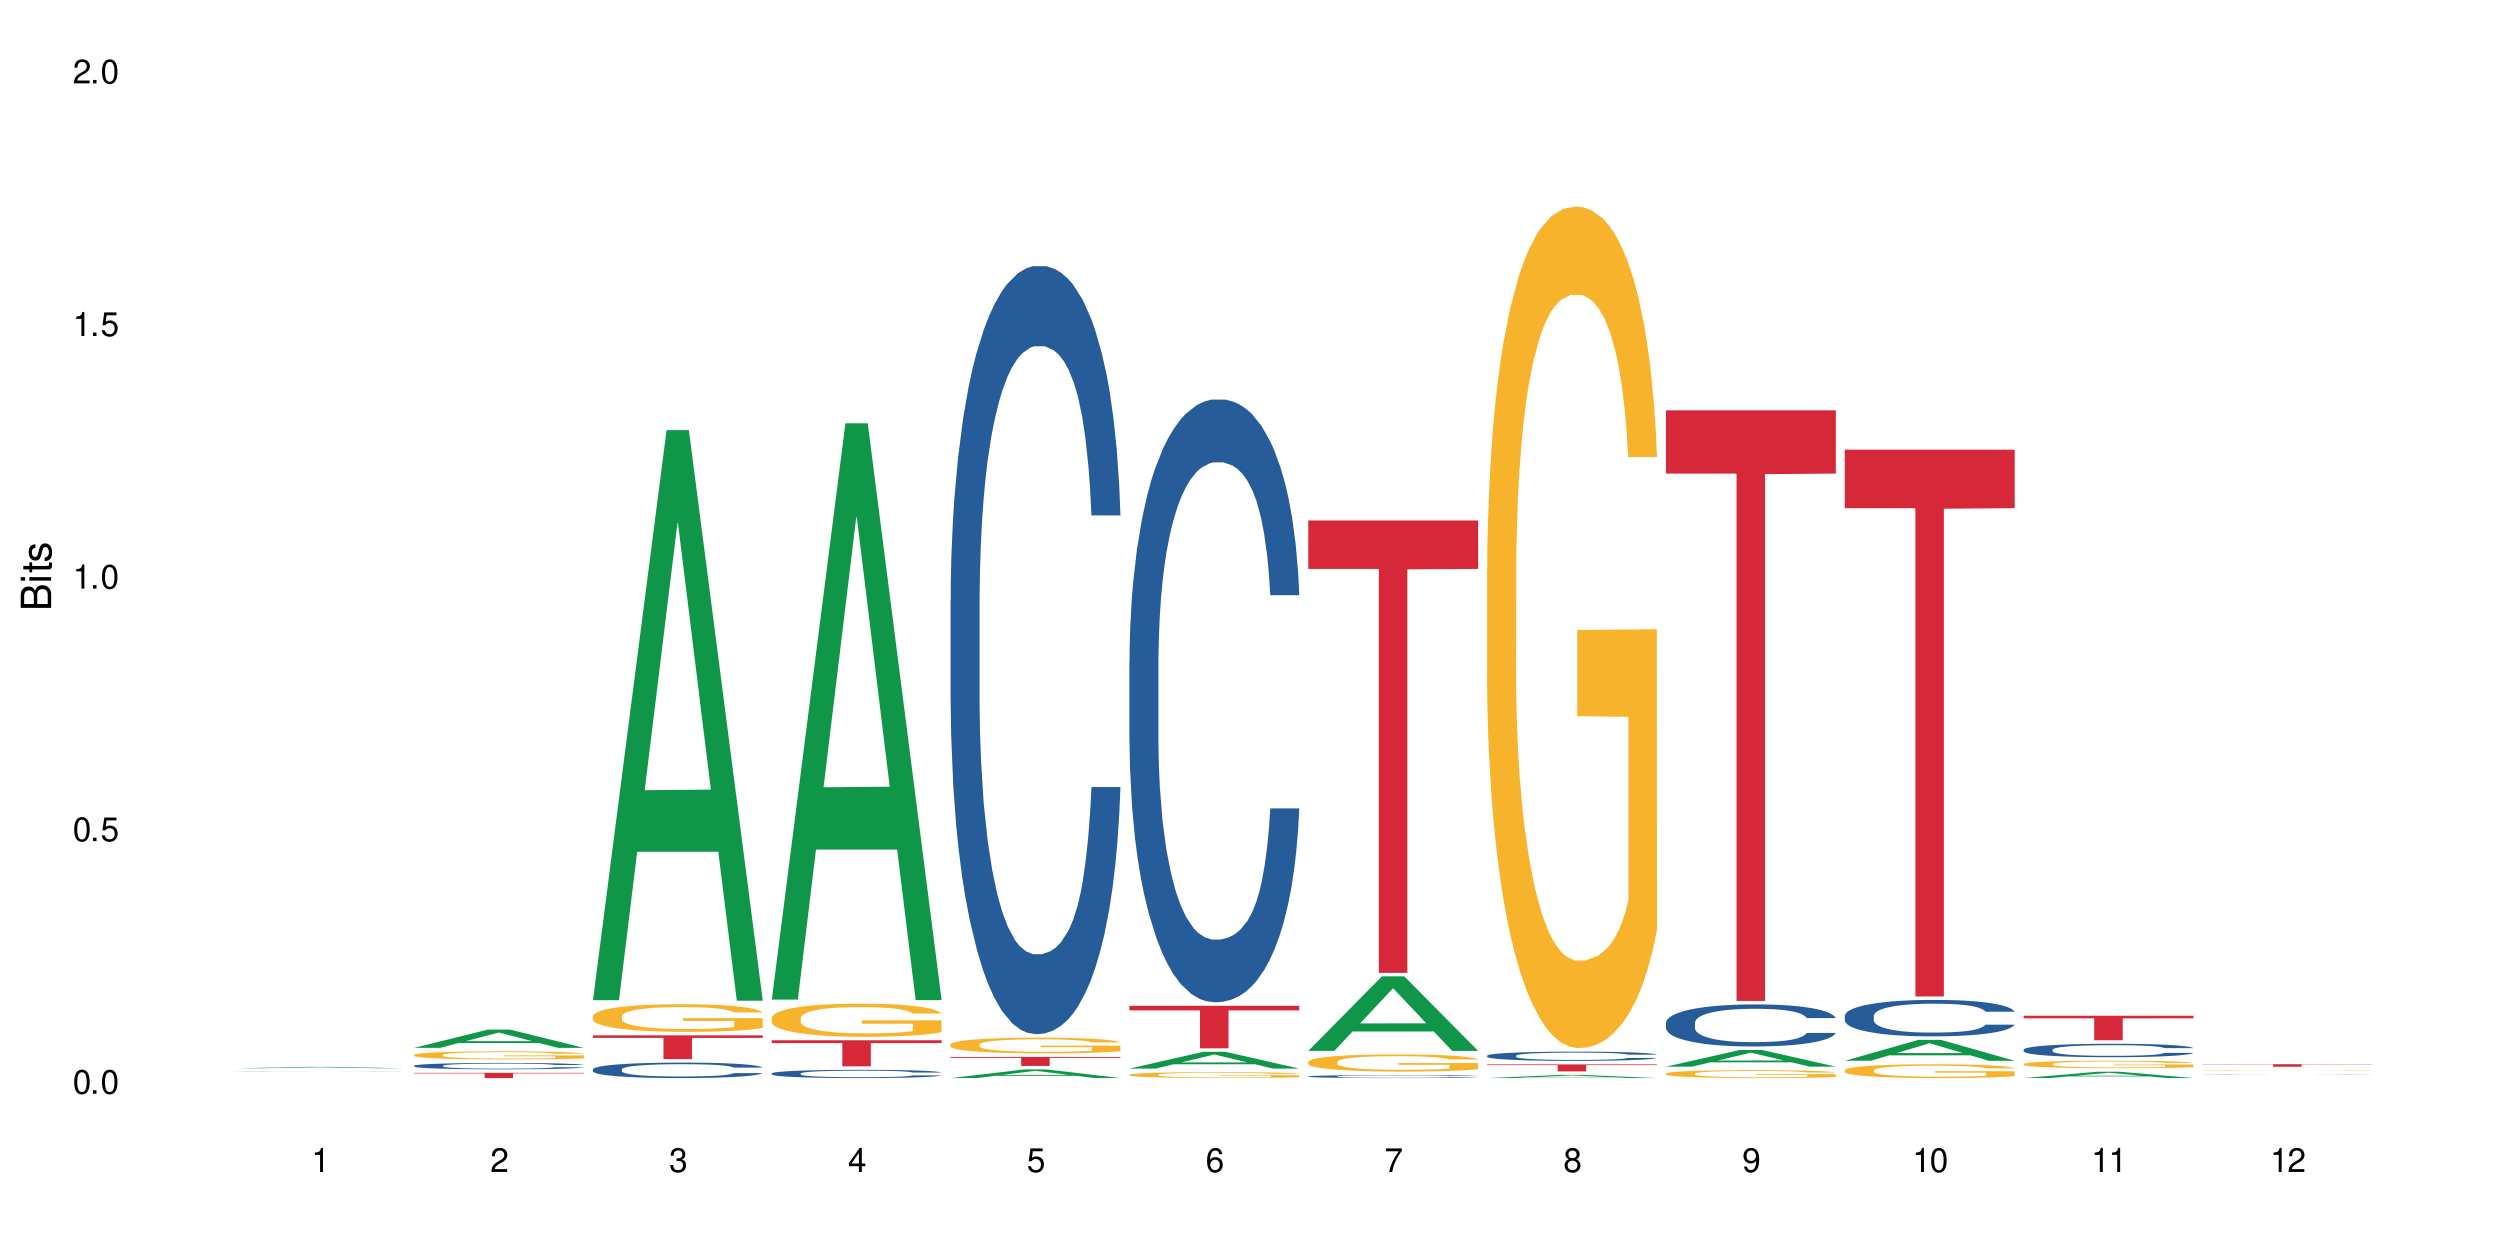 <?xml version="1.0" encoding="UTF-8"?>
<svg xmlns="http://www.w3.org/2000/svg" xmlns:xlink="http://www.w3.org/1999/xlink" width="720" height="360" viewBox="0 0 720 360">
<defs>
<g>
<g id="glyph-0-0">
</g>
<g id="glyph-0-1">
<path d="M 2.641 -6.938 C 2 -6.938 1.422 -6.656 1.078 -6.172 C 0.641 -5.562 0.406 -4.641 0.406 -3.359 C 0.406 -1.016 1.188 0.219 2.641 0.219 C 4.078 0.219 4.859 -1.016 4.859 -3.297 C 4.859 -4.641 4.656 -5.547 4.203 -6.172 C 3.844 -6.656 3.281 -6.938 2.641 -6.938 Z M 2.641 -6.188 C 3.547 -6.188 4 -5.25 4 -3.375 C 4 -1.406 3.562 -0.484 2.625 -0.484 C 1.734 -0.484 1.281 -1.438 1.281 -3.344 C 1.281 -5.25 1.734 -6.188 2.641 -6.188 Z M 2.641 -6.188 "/>
</g>
<g id="glyph-0-2">
<path d="M 1.828 -1 L 0.828 -1 L 0.828 0 L 1.828 0 Z M 1.828 -1 "/>
</g>
<g id="glyph-0-3">
<path d="M 4.562 -6.797 L 1.062 -6.797 L 0.547 -3.094 L 1.328 -3.094 C 1.719 -3.562 2.047 -3.734 2.578 -3.734 C 3.484 -3.734 4.062 -3.109 4.062 -2.094 C 4.062 -1.125 3.484 -0.531 2.578 -0.531 C 1.828 -0.531 1.375 -0.906 1.188 -1.672 L 0.328 -1.672 C 0.453 -1.109 0.547 -0.844 0.75 -0.594 C 1.125 -0.078 1.828 0.219 2.594 0.219 C 3.969 0.219 4.922 -0.781 4.922 -2.219 C 4.922 -3.562 4.031 -4.484 2.719 -4.484 C 2.25 -4.484 1.859 -4.359 1.469 -4.062 L 1.734 -5.969 L 4.562 -5.969 Z M 4.562 -6.797 "/>
</g>
<g id="glyph-0-4">
<path d="M 2.484 -4.938 L 2.484 0 L 3.328 0 L 3.328 -6.938 L 2.766 -6.938 C 2.469 -5.875 2.281 -5.734 0.984 -5.562 L 0.984 -4.938 Z M 2.484 -4.938 "/>
</g>
<g id="glyph-0-5">
<path d="M 4.859 -0.828 L 1.281 -0.828 C 1.359 -1.406 1.672 -1.781 2.5 -2.281 L 3.469 -2.828 C 4.406 -3.344 4.906 -4.062 4.906 -4.906 C 4.906 -5.484 4.672 -6.031 4.266 -6.406 C 3.859 -6.766 3.375 -6.938 2.719 -6.938 C 1.859 -6.938 1.219 -6.625 0.844 -6.031 C 0.609 -5.672 0.5 -5.234 0.484 -4.531 L 1.328 -4.531 C 1.359 -5.016 1.406 -5.281 1.531 -5.516 C 1.75 -5.938 2.188 -6.203 2.703 -6.203 C 3.469 -6.203 4.031 -5.641 4.031 -4.891 C 4.031 -4.344 3.719 -3.859 3.125 -3.516 L 2.234 -3 C 0.812 -2.172 0.406 -1.531 0.328 -0.016 L 4.859 -0.016 Z M 4.859 -0.828 "/>
</g>
<g id="glyph-0-6">
<path d="M 2.125 -3.188 L 2.578 -3.188 C 3.5 -3.188 3.984 -2.766 3.984 -1.922 C 3.984 -1.062 3.469 -0.531 2.594 -0.531 C 1.656 -0.531 1.203 -1 1.156 -2.016 L 0.312 -2.016 C 0.344 -1.453 0.438 -1.094 0.609 -0.781 C 0.953 -0.109 1.625 0.219 2.547 0.219 C 3.953 0.219 4.859 -0.625 4.859 -1.938 C 4.859 -2.828 4.516 -3.297 3.703 -3.594 C 4.344 -3.844 4.656 -4.328 4.656 -5.031 C 4.656 -6.219 3.875 -6.938 2.578 -6.938 C 1.203 -6.938 0.484 -6.172 0.453 -4.703 L 1.297 -4.703 C 1.312 -5.125 1.344 -5.359 1.453 -5.578 C 1.641 -5.969 2.062 -6.203 2.594 -6.203 C 3.344 -6.203 3.797 -5.75 3.797 -5 C 3.797 -4.516 3.609 -4.219 3.25 -4.047 C 3.016 -3.953 2.703 -3.922 2.125 -3.906 Z M 2.125 -3.188 "/>
</g>
<g id="glyph-0-7">
<path d="M 3.141 -1.672 L 3.141 0 L 3.984 0 L 3.984 -1.672 L 4.984 -1.672 L 4.984 -2.438 L 3.984 -2.438 L 3.984 -6.938 L 3.359 -6.938 L 0.266 -2.578 L 0.266 -1.672 Z M 3.141 -2.438 L 1 -2.438 L 3.141 -5.5 Z M 3.141 -2.438 "/>
</g>
<g id="glyph-0-8">
<path d="M 4.781 -5.125 C 4.609 -6.266 3.891 -6.938 2.844 -6.938 C 2.094 -6.938 1.422 -6.578 1.031 -5.953 C 0.594 -5.266 0.406 -4.422 0.406 -3.172 C 0.406 -2 0.578 -1.25 0.984 -0.641 C 1.359 -0.078 1.953 0.219 2.703 0.219 C 3.984 0.219 4.922 -0.75 4.922 -2.094 C 4.922 -3.375 4.062 -4.281 2.844 -4.281 C 2.172 -4.281 1.641 -4.031 1.281 -3.516 C 1.281 -5.234 1.828 -6.188 2.797 -6.188 C 3.391 -6.188 3.797 -5.797 3.938 -5.125 Z M 2.734 -3.531 C 3.547 -3.531 4.062 -2.953 4.062 -2.031 C 4.062 -1.156 3.484 -0.531 2.703 -0.531 C 1.922 -0.531 1.328 -1.188 1.328 -2.078 C 1.328 -2.938 1.906 -3.531 2.734 -3.531 Z M 2.734 -3.531 "/>
</g>
<g id="glyph-0-9">
<path d="M 4.984 -6.797 L 0.438 -6.797 L 0.438 -5.969 L 4.109 -5.969 C 2.5 -3.656 1.828 -2.234 1.328 0 L 2.219 0 C 2.594 -2.172 3.453 -4.047 4.984 -6.094 Z M 4.984 -6.797 "/>
</g>
<g id="glyph-0-10">
<path d="M 3.75 -3.656 C 4.469 -4.094 4.688 -4.438 4.688 -5.078 C 4.688 -6.172 3.844 -6.938 2.641 -6.938 C 1.438 -6.938 0.594 -6.172 0.594 -5.094 C 0.594 -4.438 0.812 -4.094 1.516 -3.656 C 0.734 -3.266 0.359 -2.703 0.359 -1.922 C 0.359 -0.656 1.281 0.219 2.641 0.219 C 3.984 0.219 4.922 -0.656 4.922 -1.922 C 4.922 -2.703 4.531 -3.266 3.75 -3.656 Z M 2.641 -6.188 C 3.359 -6.188 3.812 -5.75 3.812 -5.062 C 3.812 -4.406 3.344 -3.984 2.641 -3.984 C 1.922 -3.984 1.453 -4.406 1.453 -5.078 C 1.453 -5.75 1.922 -6.188 2.641 -6.188 Z M 2.641 -3.266 C 3.484 -3.266 4.062 -2.719 4.062 -1.906 C 4.062 -1.078 3.484 -0.531 2.625 -0.531 C 1.797 -0.531 1.219 -1.094 1.219 -1.906 C 1.219 -2.719 1.781 -3.266 2.641 -3.266 Z M 2.641 -3.266 "/>
</g>
<g id="glyph-0-11">
<path d="M 0.516 -1.578 C 0.672 -0.453 1.406 0.219 2.438 0.219 C 3.188 0.219 3.859 -0.141 4.266 -0.766 C 4.688 -1.453 4.891 -2.297 4.891 -3.547 C 4.891 -4.719 4.703 -5.453 4.312 -6.078 C 3.938 -6.641 3.344 -6.938 2.594 -6.938 C 1.297 -6.938 0.359 -5.969 0.359 -4.625 C 0.359 -3.344 1.234 -2.453 2.453 -2.453 C 3.094 -2.453 3.578 -2.672 4.016 -3.203 C 4 -1.484 3.469 -0.531 2.5 -0.531 C 1.906 -0.531 1.484 -0.906 1.359 -1.578 Z M 2.578 -6.203 C 3.375 -6.203 3.969 -5.531 3.969 -4.641 C 3.969 -3.797 3.391 -3.188 2.547 -3.188 C 1.734 -3.188 1.234 -3.766 1.234 -4.688 C 1.234 -5.562 1.797 -6.203 2.578 -6.203 Z M 2.578 -6.203 "/>
</g>
<g id="glyph-1-0">
</g>
<g id="glyph-1-1">
<path d="M 0 -0.953 L 0 -4.891 C 0 -5.719 -0.234 -6.344 -0.734 -6.797 C -1.188 -7.234 -1.812 -7.469 -2.5 -7.469 C -3.547 -7.469 -4.188 -7 -4.625 -5.875 C -4.984 -6.688 -5.625 -7.094 -6.531 -7.094 C -7.172 -7.094 -7.734 -6.859 -8.141 -6.391 C -8.562 -5.922 -8.75 -5.344 -8.75 -4.5 L -8.75 -0.953 Z M -4.984 -2.062 L -7.766 -2.062 L -7.766 -4.219 C -7.766 -4.844 -7.688 -5.203 -7.453 -5.5 C -7.219 -5.812 -6.859 -5.969 -6.375 -5.969 C -5.891 -5.969 -5.531 -5.812 -5.297 -5.5 C -5.062 -5.203 -4.984 -4.844 -4.984 -4.219 Z M -0.984 -2.062 L -4 -2.062 L -4 -4.781 C -4 -5.766 -3.438 -6.359 -2.484 -6.359 C -1.547 -6.359 -0.984 -5.766 -0.984 -4.781 Z M -0.984 -2.062 "/>
</g>
<g id="glyph-1-2">
<path d="M -6.281 -1.797 L -6.281 -0.797 L 0 -0.797 L 0 -1.797 Z M -8.75 -1.797 L -8.75 -0.797 L -7.484 -0.797 L -7.484 -1.797 Z M -8.75 -1.797 "/>
</g>
<g id="glyph-1-3">
<path d="M -6.281 -3.047 L -6.281 -2.016 L -8.016 -2.016 L -8.016 -1.016 L -6.281 -1.016 L -6.281 -0.172 L -5.469 -0.172 L -5.469 -1.016 L -0.719 -1.016 C -0.078 -1.016 0.281 -1.453 0.281 -2.234 C 0.281 -2.5 0.25 -2.719 0.188 -3.047 L -0.641 -3.047 C -0.609 -2.906 -0.594 -2.766 -0.594 -2.562 C -0.594 -2.141 -0.719 -2.016 -1.156 -2.016 L -5.469 -2.016 L -5.469 -3.047 Z M -6.281 -3.047 "/>
</g>
<g id="glyph-1-4">
<path d="M -4.531 -5.25 C -5.766 -5.25 -6.469 -4.422 -6.469 -2.969 C -6.469 -1.516 -5.719 -0.562 -4.547 -0.562 C -3.562 -0.562 -3.094 -1.062 -2.734 -2.562 L -2.516 -3.484 C -2.344 -4.188 -2.094 -4.469 -1.641 -4.469 C -1.047 -4.469 -0.641 -3.875 -0.641 -3 C -0.641 -2.453 -0.797 -2 -1.062 -1.75 C -1.25 -1.594 -1.422 -1.531 -1.875 -1.469 L -1.875 -0.406 C -0.422 -0.453 0.281 -1.266 0.281 -2.922 C 0.281 -4.5 -0.5 -5.516 -1.719 -5.516 C -2.656 -5.516 -3.172 -4.984 -3.469 -3.734 L -3.703 -2.766 C -3.891 -1.953 -4.156 -1.609 -4.594 -1.609 C -5.188 -1.609 -5.547 -2.125 -5.547 -2.938 C -5.547 -3.75 -5.203 -4.172 -4.531 -4.203 Z M -4.531 -5.25 "/>
</g>
</g>
</defs>
<rect x="-72" y="-36" width="864" height="432" fill="rgb(100%, 100%, 100%)" fill-opacity="1"/>
<path fill-rule="nonzero" fill="rgb(6.275%, 58.824%, 28.235%)" fill-opacity="1" d="M 67.73 307.668 L 67.785 307.668 L 88.957 307.266 L 95.387 307.266 L 116.664 307.668 L 109.188 307.668 L 103.855 307.562 L 80.488 307.562 L 75.258 307.668 L 67.73 307.668 L 82.734 307.52 L 101.711 307.52 L 92.25 307.332 L 92.039 307.332 L 82.684 307.52 L 82.734 307.52 Z M 67.73 307.668 "/>
<path fill-rule="nonzero" fill="rgb(14.51%, 36.078%, 60%)" fill-opacity="1" d="M 67.73 308.699 L 67.789 308.699 L 67.969 308.695 L 68.387 308.695 L 68.805 308.691 L 69.879 308.688 L 71.371 308.688 L 72.922 308.684 L 74.055 308.684 L 75.07 308.68 L 78.891 308.68 L 80.5 308.676 L 105.801 308.676 L 108.309 308.68 L 111.234 308.68 L 112.605 308.684 L 113.559 308.684 L 114.633 308.688 L 115.59 308.688 L 116.305 308.691 L 116.664 308.691 L 107.414 308.691 L 106.52 308.688 L 105.625 308.688 L 104.371 308.684 L 100.312 308.684 L 98.879 308.68 L 88.379 308.68 L 87.125 308.684 L 81.574 308.684 L 80.32 308.688 L 78.414 308.688 L 77.816 308.691 L 77.277 308.691 L 76.801 308.695 L 76.441 308.695 L 76.203 308.699 L 76.086 308.699 L 76.086 308.707 L 76.203 308.707 L 76.504 308.711 L 77.277 308.715 L 78.414 308.719 L 80.977 308.719 L 81.695 308.723 L 87.543 308.723 L 89.453 308.727 L 97.926 308.727 L 99.535 308.723 L 105.207 308.723 L 105.801 308.719 L 106.699 308.719 L 107.414 308.715 L 116.664 308.715 L 116.305 308.715 L 115.77 308.719 L 114.395 308.719 L 113.441 308.723 L 112.066 308.723 L 110.934 308.727 L 106.578 308.727 L 104.371 308.73 L 82.531 308.73 L 80.32 308.727 L 75.43 308.727 L 73.281 308.723 L 71.969 308.723 L 71.074 308.719 L 70.059 308.719 L 69.344 308.715 L 68.508 308.715 L 67.91 308.711 L 67.73 308.707 Z M 67.73 308.699 "/>
<path fill-rule="nonzero" fill="rgb(6.275%, 58.824%, 28.235%)" fill-opacity="1" d="M 119.238 301.777 L 119.289 301.773 L 140.465 296.531 L 146.895 296.531 L 168.172 301.781 L 160.695 301.781 L 155.363 300.41 L 131.996 300.41 L 126.766 301.777 L 119.238 301.777 L 134.242 299.844 L 153.219 299.84 L 143.758 297.391 L 143.652 297.383 L 143.547 297.398 L 134.191 299.84 L 134.242 299.844 Z M 119.238 301.777 "/>
<path fill-rule="nonzero" fill="rgb(14.51%, 36.078%, 60%)" fill-opacity="1" d="M 119.238 306.926 L 119.297 306.926 L 119.297 306.887 L 119.477 306.82 L 119.895 306.742 L 120.312 306.688 L 121.387 306.586 L 122.879 306.492 L 124.43 306.418 L 125.562 306.375 L 126.578 306.34 L 128.906 306.277 L 130.398 306.246 L 132.008 306.219 L 133.977 306.188 L 135.41 306.172 L 138.633 306.145 L 141.02 306.133 L 142.871 306.129 L 146.867 306.129 L 149.254 306.137 L 150.984 306.145 L 152.895 306.156 L 154.504 306.172 L 157.309 306.207 L 159.816 306.254 L 160.949 306.281 L 162.742 306.336 L 164.113 306.387 L 165.066 306.43 L 166.141 306.492 L 167.098 306.566 L 167.812 306.652 L 168.172 306.723 L 159.816 306.723 L 159.398 306.656 L 158.922 306.605 L 158.027 306.535 L 157.133 306.488 L 155.879 306.438 L 154.746 306.406 L 153.191 306.375 L 151.82 306.355 L 150.387 306.34 L 149.016 306.328 L 146.391 306.32 L 143.348 306.32 L 142.211 306.324 L 139.887 306.336 L 138.633 306.348 L 136.844 306.371 L 135.59 306.395 L 134.098 306.426 L 133.082 306.457 L 131.828 306.5 L 130.934 306.539 L 129.922 306.594 L 129.324 306.637 L 128.785 306.684 L 128.309 306.738 L 127.949 306.797 L 127.711 306.859 L 127.594 306.918 L 127.594 307.18 L 127.711 307.238 L 128.012 307.309 L 128.785 307.414 L 129.922 307.5 L 131.234 307.57 L 132.484 307.621 L 133.203 307.645 L 134.156 307.672 L 135.648 307.707 L 137.797 307.738 L 139.051 307.754 L 140.961 307.766 L 142.93 307.773 L 145.555 307.773 L 147.883 307.766 L 149.434 307.758 L 151.043 307.746 L 153.254 307.715 L 154.625 307.691 L 155.816 307.656 L 156.715 307.625 L 157.309 307.598 L 158.207 307.547 L 158.922 307.488 L 159.457 307.43 L 159.816 307.375 L 168.172 307.375 L 167.812 307.441 L 167.277 307.508 L 166.738 307.555 L 165.902 307.613 L 164.949 307.668 L 163.574 307.727 L 162.441 307.762 L 160.949 307.805 L 159.578 307.836 L 158.086 307.867 L 155.879 307.898 L 154.445 307.918 L 152.895 307.93 L 151.043 307.945 L 148.719 307.957 L 146.211 307.965 L 143.883 307.965 L 141.379 307.961 L 139.527 307.953 L 137.082 307.941 L 134.039 307.91 L 131.828 307.879 L 130.098 307.844 L 128.605 307.812 L 126.938 307.766 L 124.789 307.691 L 123.477 307.637 L 122.582 307.59 L 121.566 307.523 L 120.852 307.465 L 120.016 307.371 L 119.418 307.25 L 119.238 307.16 Z M 119.238 306.926 "/>
<path fill-rule="nonzero" fill="rgb(96.863%, 70.196%, 16.863%)" fill-opacity="1" d="M 119.238 303.789 L 119.297 303.785 L 119.297 303.742 L 119.535 303.648 L 120.133 303.516 L 120.91 303.406 L 121.746 303.32 L 122.281 303.277 L 123.176 303.215 L 123.953 303.168 L 125.922 303.07 L 128.43 302.98 L 129.801 302.941 L 131.352 302.906 L 133.559 302.867 L 134.574 302.852 L 137.676 302.816 L 141.199 302.797 L 145.078 302.789 L 146.867 302.793 L 149.312 302.801 L 152.656 302.824 L 154.566 302.844 L 156.059 302.867 L 157.609 302.895 L 159.52 302.938 L 161.309 302.988 L 162.742 303.039 L 164.172 303.102 L 165.367 303.172 L 166.379 303.246 L 167.277 303.336 L 167.812 303.41 L 168.172 303.484 L 159.875 303.484 L 159.398 303.41 L 158.863 303.352 L 157.965 303.281 L 157.07 303.23 L 156.176 303.191 L 154.504 303.137 L 153.074 303.102 L 151.281 303.07 L 149.551 303.051 L 147.582 303.039 L 146.391 303.035 L 143.227 303.035 L 140.363 303.051 L 138.691 303.066 L 137.5 303.082 L 135.828 303.117 L 134.812 303.141 L 134.215 303.16 L 132.426 303.223 L 131.234 303.285 L 130.578 303.324 L 129.742 303.387 L 129.145 303.445 L 128.488 303.531 L 128.129 303.594 L 127.652 303.738 L 127.594 304.121 L 127.773 304.203 L 128.129 304.289 L 128.605 304.367 L 129.324 304.449 L 130.039 304.508 L 131.293 304.594 L 132.367 304.648 L 133.203 304.684 L 134.812 304.742 L 135.469 304.762 L 137.02 304.797 L 138.633 304.828 L 140.602 304.855 L 142.094 304.867 L 144.48 304.879 L 147.523 304.879 L 151.105 304.863 L 153.371 304.848 L 154.922 304.832 L 155.938 304.816 L 157.191 304.793 L 158.086 304.77 L 158.922 304.746 L 159.938 304.711 L 159.938 304.203 L 145.195 304.199 L 145.195 303.961 L 168.109 303.961 L 168.172 304.793 L 166.918 304.852 L 165.367 304.906 L 163.875 304.949 L 162.324 304.984 L 160.113 305.023 L 158.324 305.051 L 155.578 305.078 L 153.074 305.098 L 150.449 305.113 L 148.121 305.117 L 145.375 305.121 L 142.93 305.117 L 140.305 305.102 L 138.215 305.086 L 136.305 305.066 L 134.395 305.035 L 132.008 304.992 L 130.457 304.957 L 128.848 304.91 L 127.234 304.859 L 125.801 304.801 L 124.848 304.758 L 123.895 304.707 L 122.879 304.641 L 121.926 304.57 L 121.207 304.504 L 120.551 304.43 L 120.074 304.359 L 119.598 304.262 L 119.359 304.188 L 119.238 304.121 Z M 119.238 303.789 "/>
<path fill-rule="nonzero" fill="rgb(83.922%, 15.686%, 22.353%)" fill-opacity="1" d="M 119.238 308.973 L 168.172 308.973 L 168.172 309.137 L 147.777 309.137 L 147.777 310.488 L 139.574 310.488 L 139.574 309.137 L 119.238 309.137 Z M 119.238 308.973 "/>
<path fill-rule="nonzero" fill="rgb(6.275%, 58.824%, 28.235%)" fill-opacity="1" d="M 170.746 288.059 L 170.797 287.906 L 191.973 123.883 L 198.402 123.883 L 219.68 288.215 L 212.203 288.215 L 206.871 245.316 L 183.504 245.316 L 178.273 288.059 L 170.746 288.059 L 185.75 227.574 L 204.727 227.418 L 195.266 150.73 L 195.16 150.578 L 195.055 151.039 L 185.699 227.418 L 185.75 227.574 Z M 170.746 288.059 "/>
<path fill-rule="nonzero" fill="rgb(14.51%, 36.078%, 60%)" fill-opacity="1" d="M 170.746 307.969 L 170.805 307.965 L 170.805 307.867 L 170.984 307.715 L 171.402 307.52 L 171.82 307.383 L 172.895 307.145 L 174.387 306.91 L 175.938 306.73 L 177.07 306.625 L 178.086 306.543 L 180.414 306.395 L 181.906 306.316 L 183.516 306.246 L 185.484 306.176 L 186.918 306.137 L 190.141 306.07 L 192.527 306.043 L 194.375 306.031 L 198.375 306.031 L 200.762 306.047 L 202.492 306.066 L 204.402 306.102 L 206.012 306.137 L 208.816 306.227 L 211.324 306.34 L 212.457 306.406 L 214.25 306.531 L 215.621 306.652 L 216.574 306.762 L 217.648 306.91 L 218.605 307.094 L 219.32 307.301 L 219.68 307.477 L 211.324 307.477 L 210.906 307.312 L 210.43 307.188 L 209.535 307.02 L 208.641 306.902 L 207.387 306.785 L 206.25 306.707 L 204.699 306.629 L 203.328 306.582 L 201.895 306.543 L 200.523 306.52 L 197.898 306.496 L 194.855 306.496 L 193.719 306.504 L 191.395 306.535 L 190.141 306.566 L 188.352 306.621 L 187.098 306.676 L 185.605 306.758 L 184.59 306.824 L 183.336 306.93 L 182.441 307.023 L 181.426 307.16 L 180.832 307.262 L 180.293 307.375 L 179.816 307.512 L 179.457 307.652 L 179.219 307.805 L 179.102 307.949 L 179.102 308.582 L 179.219 308.727 L 179.52 308.898 L 180.293 309.148 L 181.426 309.363 L 182.742 309.535 L 183.992 309.656 L 184.711 309.715 L 185.664 309.777 L 187.156 309.859 L 189.305 309.941 L 190.559 309.977 L 192.469 310.008 L 194.438 310.023 L 197.062 310.023 L 199.391 310.008 L 200.941 309.988 L 202.551 309.953 L 204.762 309.887 L 206.133 309.82 L 207.324 309.742 L 208.223 309.664 L 208.816 309.602 L 209.711 309.473 L 210.43 309.336 L 210.965 309.191 L 211.324 309.055 L 219.68 309.055 L 219.32 309.219 L 218.785 309.375 L 218.246 309.492 L 217.41 309.637 L 216.457 309.762 L 215.082 309.906 L 213.949 310 L 212.457 310.102 L 211.086 310.18 L 209.594 310.246 L 207.387 310.328 L 205.953 310.371 L 204.402 310.406 L 202.551 310.438 L 200.227 310.469 L 197.719 310.484 L 195.391 310.488 L 192.887 310.48 L 191.035 310.465 L 188.59 310.426 L 185.547 310.355 L 183.336 310.277 L 181.605 310.199 L 180.113 310.117 L 178.445 310.008 L 176.297 309.828 L 174.984 309.691 L 174.086 309.574 L 173.074 309.418 L 172.355 309.273 L 171.523 309.047 L 170.926 308.758 L 170.746 308.531 Z M 170.746 307.969 "/>
<path fill-rule="nonzero" fill="rgb(96.863%, 70.196%, 16.863%)" fill-opacity="1" d="M 170.746 292.629 L 170.805 292.621 L 170.805 292.477 L 171.043 292.148 L 171.641 291.699 L 172.418 291.328 L 173.254 291.039 L 173.789 290.887 L 174.684 290.668 L 175.461 290.508 L 177.43 290.18 L 179.938 289.875 L 181.309 289.746 L 182.859 289.621 L 185.066 289.484 L 186.082 289.434 L 189.184 289.316 L 192.707 289.242 L 196.586 289.223 L 198.375 289.23 L 200.82 289.258 L 204.164 289.34 L 206.074 289.41 L 207.566 289.484 L 209.117 289.578 L 211.027 289.723 L 212.816 289.898 L 214.25 290.07 L 215.68 290.289 L 216.875 290.523 L 217.887 290.777 L 218.785 291.082 L 219.32 291.336 L 219.68 291.59 L 211.383 291.59 L 210.906 291.336 L 210.371 291.141 L 209.473 290.898 L 208.578 290.727 L 207.684 290.586 L 206.012 290.398 L 204.582 290.281 L 202.789 290.18 L 201.059 290.113 L 199.09 290.07 L 197.898 290.059 L 194.734 290.059 L 191.871 290.109 L 190.199 290.164 L 189.008 290.223 L 187.336 290.332 L 186.32 290.422 L 185.723 290.477 L 183.934 290.703 L 182.742 290.906 L 182.086 291.043 L 181.25 291.262 L 180.652 291.457 L 179.996 291.75 L 179.637 291.969 L 179.16 292.461 L 179.102 293.77 L 179.281 294.043 L 179.637 294.34 L 180.113 294.602 L 180.832 294.879 L 181.547 295.09 L 182.801 295.371 L 183.875 295.562 L 184.711 295.684 L 186.32 295.883 L 186.977 295.945 L 188.527 296.078 L 190.141 296.18 L 192.109 296.266 L 193.602 296.309 L 195.988 296.348 L 199.031 296.348 L 202.613 296.301 L 204.879 296.246 L 206.43 296.188 L 207.445 296.137 L 208.699 296.055 L 209.594 295.984 L 210.43 295.902 L 211.445 295.781 L 211.445 294.043 L 196.703 294.035 L 196.703 293.223 L 219.617 293.215 L 219.68 296.055 L 218.426 296.25 L 216.875 296.441 L 215.383 296.586 L 213.832 296.707 L 211.621 296.848 L 209.832 296.934 L 207.086 297.035 L 204.582 297.102 L 201.957 297.145 L 199.629 297.168 L 196.883 297.172 L 194.438 297.16 L 191.812 297.117 L 189.723 297.059 L 187.812 296.984 L 185.902 296.891 L 183.516 296.738 L 181.965 296.613 L 180.355 296.461 L 178.742 296.281 L 177.309 296.086 L 176.355 295.934 L 175.402 295.758 L 174.387 295.539 L 173.43 295.293 L 172.715 295.066 L 172.059 294.812 L 171.582 294.574 L 171.105 294.246 L 170.867 293.984 L 170.746 293.762 Z M 170.746 292.629 "/>
<path fill-rule="nonzero" fill="rgb(83.922%, 15.686%, 22.353%)" fill-opacity="1" d="M 170.746 298.184 L 219.68 298.184 L 219.68 298.914 L 199.285 298.922 L 199.285 305.023 L 191.078 305.023 L 191.078 298.926 L 190.961 298.914 L 170.746 298.914 Z M 170.746 298.184 "/>
<path fill-rule="nonzero" fill="rgb(6.275%, 58.824%, 28.235%)" fill-opacity="1" d="M 222.254 287.891 L 222.305 287.734 L 243.48 121.895 L 249.91 121.895 L 271.188 288.047 L 263.711 288.047 L 258.379 244.676 L 235.008 244.676 L 229.781 287.891 L 222.254 287.891 L 237.258 226.734 L 256.234 226.578 L 246.773 149.039 L 246.668 148.887 L 246.562 149.352 L 237.207 226.578 L 237.258 226.734 Z M 222.254 287.891 "/>
<path fill-rule="nonzero" fill="rgb(14.51%, 36.078%, 60%)" fill-opacity="1" d="M 222.254 309.145 L 222.312 309.141 L 222.312 309.09 L 222.492 309.008 L 222.91 308.902 L 223.328 308.832 L 224.402 308.703 L 225.895 308.578 L 227.445 308.484 L 228.578 308.426 L 229.594 308.383 L 231.922 308.305 L 233.414 308.262 L 235.023 308.227 L 236.992 308.188 L 238.426 308.168 L 241.648 308.133 L 244.035 308.117 L 245.883 308.109 L 249.883 308.109 L 252.27 308.117 L 254 308.129 L 255.91 308.148 L 257.52 308.168 L 260.324 308.215 L 262.832 308.273 L 263.965 308.309 L 265.754 308.379 L 267.129 308.441 L 268.082 308.5 L 269.156 308.578 L 270.113 308.676 L 270.828 308.789 L 271.188 308.883 L 262.832 308.883 L 262.414 308.793 L 261.938 308.727 L 261.043 308.637 L 260.145 308.574 L 258.895 308.512 L 257.758 308.469 L 256.207 308.43 L 254.836 308.402 L 253.402 308.383 L 252.031 308.371 L 249.406 308.359 L 246.363 308.359 L 245.227 308.363 L 242.902 308.379 L 241.648 308.395 L 239.855 308.426 L 238.605 308.453 L 237.113 308.496 L 236.098 308.535 L 234.844 308.59 L 233.949 308.641 L 232.934 308.711 L 232.34 308.766 L 231.801 308.828 L 231.324 308.898 L 230.965 308.977 L 230.727 309.055 L 230.609 309.133 L 230.609 309.473 L 230.727 309.551 L 231.027 309.641 L 231.801 309.773 L 232.934 309.887 L 234.25 309.98 L 235.5 310.043 L 236.219 310.074 L 237.172 310.109 L 238.664 310.152 L 240.812 310.195 L 242.066 310.215 L 243.977 310.23 L 245.945 310.242 L 248.57 310.242 L 250.898 310.23 L 252.449 310.223 L 254.059 310.203 L 256.266 310.168 L 257.641 310.133 L 258.832 310.09 L 259.73 310.051 L 260.324 310.016 L 261.219 309.945 L 261.938 309.871 L 262.473 309.797 L 262.832 309.723 L 271.188 309.723 L 270.828 309.809 L 270.289 309.895 L 269.754 309.957 L 268.918 310.035 L 267.965 310.102 L 266.59 310.176 L 265.457 310.227 L 263.965 310.281 L 262.594 310.324 L 261.102 310.359 L 258.895 310.402 L 257.461 310.426 L 255.91 310.445 L 254.059 310.461 L 251.73 310.477 L 249.227 310.484 L 246.898 310.488 L 244.391 310.484 L 242.543 310.477 L 240.098 310.457 L 237.051 310.418 L 234.844 310.375 L 233.113 310.332 L 231.621 310.289 L 229.953 310.23 L 227.805 310.137 L 226.492 310.062 L 225.594 310 L 224.582 309.918 L 223.863 309.84 L 223.031 309.719 L 222.434 309.562 L 222.254 309.445 Z M 222.254 309.145 "/>
<path fill-rule="nonzero" fill="rgb(96.863%, 70.196%, 16.863%)" fill-opacity="1" d="M 222.254 293.141 L 222.312 293.133 L 222.312 292.961 L 222.551 292.566 L 223.148 292.027 L 223.926 291.582 L 224.762 291.234 L 225.297 291.051 L 226.191 290.789 L 226.969 290.598 L 228.938 290.203 L 231.445 289.84 L 232.816 289.68 L 234.367 289.531 L 236.574 289.367 L 237.59 289.305 L 240.691 289.168 L 244.215 289.078 L 248.094 289.055 L 249.883 289.062 L 252.328 289.098 L 255.672 289.191 L 257.582 289.281 L 259.07 289.367 L 260.625 289.48 L 262.535 289.656 L 264.324 289.863 L 265.754 290.074 L 267.188 290.336 L 268.383 290.613 L 269.395 290.918 L 270.289 291.285 L 270.828 291.59 L 271.188 291.895 L 262.891 291.895 L 262.414 291.59 L 261.875 291.355 L 260.98 291.066 L 260.086 290.859 L 259.191 290.691 L 257.52 290.465 L 256.09 290.328 L 254.297 290.203 L 252.566 290.125 L 250.598 290.074 L 249.406 290.055 L 246.242 290.055 L 243.379 290.117 L 241.707 290.188 L 240.516 290.258 L 238.844 290.387 L 237.828 290.492 L 237.23 290.562 L 235.441 290.832 L 234.25 291.074 L 233.59 291.242 L 232.758 291.504 L 232.16 291.738 L 231.504 292.086 L 231.145 292.348 L 230.668 292.941 L 230.609 294.512 L 230.785 294.844 L 231.145 295.199 L 231.621 295.512 L 232.34 295.844 L 233.055 296.098 L 234.309 296.438 L 235.383 296.664 L 236.219 296.812 L 237.828 297.047 L 238.484 297.125 L 240.035 297.281 L 241.648 297.406 L 243.617 297.508 L 245.109 297.562 L 247.496 297.605 L 250.539 297.605 L 254.121 297.555 L 256.387 297.484 L 257.938 297.414 L 258.953 297.352 L 260.207 297.258 L 261.102 297.168 L 261.938 297.074 L 262.949 296.926 L 262.949 294.844 L 248.211 294.832 L 248.211 293.855 L 271.125 293.848 L 271.188 297.258 L 269.934 297.492 L 268.383 297.719 L 266.891 297.895 L 265.34 298.043 L 263.129 298.207 L 261.34 298.312 L 258.594 298.434 L 256.09 298.512 L 253.465 298.562 L 251.137 298.59 L 248.391 298.598 L 245.945 298.582 L 243.32 298.531 L 241.23 298.461 L 239.32 298.371 L 237.41 298.258 L 235.023 298.074 L 233.473 297.93 L 231.859 297.746 L 230.25 297.527 L 228.816 297.293 L 227.863 297.109 L 226.91 296.898 L 225.895 296.637 L 224.938 296.34 L 224.223 296.07 L 223.566 295.766 L 223.09 295.477 L 222.613 295.086 L 222.375 294.773 L 222.254 294.5 Z M 222.254 293.141 "/>
<path fill-rule="nonzero" fill="rgb(83.922%, 15.686%, 22.353%)" fill-opacity="1" d="M 222.254 299.605 L 271.188 299.605 L 271.188 300.41 L 250.793 300.418 L 250.793 307.102 L 242.586 307.102 L 242.586 300.422 L 242.469 300.41 L 222.254 300.41 Z M 222.254 299.605 "/>
<path fill-rule="nonzero" fill="rgb(6.275%, 58.824%, 28.235%)" fill-opacity="1" d="M 273.762 310.484 L 273.812 310.484 L 294.984 307.992 L 301.418 307.992 L 322.695 310.488 L 315.219 310.488 L 309.887 309.836 L 286.516 309.836 L 281.289 310.484 L 273.762 310.484 L 288.766 309.566 L 307.742 309.566 L 298.281 308.398 L 298.176 308.398 L 298.07 308.402 L 288.711 309.566 L 288.766 309.566 Z M 273.762 310.484 "/>
<path fill-rule="nonzero" fill="rgb(14.51%, 36.078%, 60%)" fill-opacity="1" d="M 273.762 172.902 L 273.82 172.703 L 273.82 167.848 L 274 160.168 L 274.418 150.461 L 274.836 143.789 L 275.91 131.863 L 277.402 120.34 L 278.953 111.441 L 280.086 106.188 L 281.102 102.141 L 283.43 94.66 L 284.922 90.82 L 286.531 87.383 L 288.5 83.945 L 289.934 81.926 L 293.156 78.691 L 295.543 77.273 L 297.391 76.668 L 301.391 76.668 L 303.777 77.477 L 305.508 78.488 L 307.418 80.105 L 309.027 81.926 L 311.832 86.371 L 314.34 92.031 L 315.473 95.27 L 317.262 101.535 L 318.637 107.602 L 319.59 112.855 L 320.664 120.34 L 321.621 129.438 L 322.336 139.746 L 322.695 148.441 L 314.34 148.441 L 313.922 140.352 L 313.445 134.086 L 312.551 125.797 L 311.652 119.934 L 310.402 114.07 L 309.266 110.23 L 307.715 106.387 L 306.344 103.961 L 304.91 102.141 L 303.539 100.93 L 300.914 99.715 L 297.871 99.715 L 296.734 100.121 L 294.41 101.738 L 293.156 103.152 L 291.363 105.984 L 290.113 108.613 L 288.621 112.656 L 287.605 116.094 L 286.352 121.348 L 285.457 126 L 284.441 132.672 L 283.848 137.727 L 283.309 143.387 L 282.832 150.059 L 282.473 157.133 L 282.234 164.613 L 282.117 171.895 L 282.117 203.23 L 282.234 210.508 L 282.535 219 L 283.309 231.332 L 284.441 242.047 L 285.754 250.539 L 287.008 256.605 L 287.727 259.434 L 288.68 262.672 L 290.172 266.715 L 292.32 270.758 L 293.574 272.375 L 295.484 273.992 L 297.453 274.801 L 300.078 274.801 L 302.406 273.992 L 303.957 272.98 L 305.566 271.363 L 307.773 267.926 L 309.148 264.691 L 310.34 260.852 L 311.234 257.008 L 311.832 253.773 L 312.727 247.508 L 313.445 240.633 L 313.98 233.559 L 314.34 226.684 L 322.695 226.684 L 322.336 234.77 L 321.797 242.656 L 321.262 248.52 L 320.426 255.594 L 319.473 261.863 L 318.098 268.938 L 316.965 273.586 L 315.473 278.641 L 314.102 282.484 L 312.609 285.922 L 310.402 289.965 L 308.969 291.984 L 307.418 293.805 L 305.566 295.422 L 303.238 296.84 L 300.734 297.648 L 298.406 297.848 L 295.898 297.445 L 294.051 296.637 L 291.605 294.816 L 288.559 291.176 L 286.352 287.336 L 284.621 283.496 L 283.129 279.449 L 281.461 273.992 L 279.312 265.098 L 278 258.223 L 277.102 252.562 L 276.09 244.676 L 275.371 237.602 L 274.535 226.277 L 273.941 211.926 L 273.762 200.805 Z M 273.762 172.902 "/>
<path fill-rule="nonzero" fill="rgb(96.863%, 70.196%, 16.863%)" fill-opacity="1" d="M 273.762 300.797 L 273.82 300.793 L 273.82 300.711 L 274.059 300.523 L 274.656 300.266 L 275.434 300.055 L 276.27 299.891 L 276.805 299.805 L 277.699 299.68 L 278.477 299.59 L 280.445 299.402 L 282.949 299.23 L 284.324 299.156 L 285.875 299.086 L 288.082 299.008 L 289.098 298.977 L 292.199 298.91 L 295.723 298.871 L 299.602 298.855 L 301.391 298.859 L 303.836 298.879 L 307.18 298.922 L 309.09 298.965 L 310.578 299.008 L 312.133 299.059 L 314.039 299.141 L 315.832 299.242 L 317.262 299.34 L 318.695 299.465 L 319.891 299.598 L 320.902 299.742 L 321.797 299.914 L 322.336 300.059 L 322.695 300.203 L 314.398 300.203 L 313.922 300.059 L 313.383 299.949 L 312.488 299.812 L 311.594 299.711 L 310.699 299.633 L 309.027 299.527 L 307.598 299.461 L 305.805 299.402 L 304.074 299.367 L 302.105 299.34 L 300.914 299.332 L 297.75 299.332 L 294.887 299.363 L 293.215 299.395 L 292.02 299.426 L 290.352 299.488 L 289.336 299.539 L 288.738 299.574 L 286.949 299.699 L 285.754 299.816 L 285.098 299.895 L 284.266 300.02 L 283.668 300.129 L 283.012 300.297 L 282.652 300.418 L 282.176 300.699 L 282.117 301.445 L 282.293 301.602 L 282.652 301.77 L 283.129 301.922 L 283.848 302.078 L 284.562 302.195 L 285.816 302.359 L 286.891 302.465 L 287.727 302.535 L 289.336 302.648 L 289.992 302.684 L 291.543 302.758 L 293.156 302.816 L 295.125 302.867 L 296.617 302.891 L 299.004 302.914 L 302.047 302.914 L 305.625 302.887 L 307.895 302.855 L 309.445 302.82 L 310.461 302.793 L 311.715 302.746 L 312.609 302.707 L 313.445 302.66 L 314.457 302.59 L 314.457 301.602 L 299.719 301.598 L 299.719 301.137 L 322.633 301.129 L 322.695 302.746 L 321.441 302.859 L 319.891 302.965 L 318.398 303.047 L 316.844 303.117 L 314.637 303.199 L 312.848 303.246 L 310.102 303.305 L 307.598 303.344 L 304.969 303.367 L 302.645 303.379 L 299.898 303.383 L 297.453 303.375 L 294.824 303.352 L 292.738 303.316 L 290.828 303.277 L 288.918 303.223 L 286.531 303.137 L 284.98 303.066 L 283.367 302.977 L 281.758 302.875 L 280.324 302.762 L 279.371 302.676 L 278.414 302.578 L 277.402 302.453 L 276.445 302.312 L 275.73 302.184 L 275.074 302.039 L 274.598 301.902 L 274.121 301.719 L 273.879 301.57 L 273.762 301.441 Z M 273.762 300.797 "/>
<path fill-rule="nonzero" fill="rgb(83.922%, 15.686%, 22.353%)" fill-opacity="1" d="M 273.762 304.391 L 322.695 304.391 L 322.695 304.668 L 302.301 304.672 L 302.301 306.984 L 294.094 306.984 L 294.094 304.676 L 293.977 304.668 L 273.762 304.668 Z M 273.762 304.391 "/>
<path fill-rule="nonzero" fill="rgb(6.275%, 58.824%, 28.235%)" fill-opacity="1" d="M 325.27 307.758 L 325.32 307.754 L 346.492 302.922 L 352.926 302.922 L 374.199 307.762 L 366.727 307.762 L 361.395 306.5 L 338.023 306.5 L 332.797 307.758 L 325.27 307.758 L 340.273 305.977 L 359.25 305.973 L 349.789 303.715 L 349.684 303.711 L 349.578 303.723 L 340.219 305.973 L 340.273 305.977 Z M 325.27 307.758 "/>
<path fill-rule="nonzero" fill="rgb(14.51%, 36.078%, 60%)" fill-opacity="1" d="M 325.27 190.609 L 325.328 190.453 L 325.328 186.645 L 325.508 180.613 L 325.926 172.996 L 326.344 167.762 L 327.418 158.398 L 328.91 149.355 L 330.461 142.375 L 331.594 138.25 L 332.609 135.074 L 334.938 129.203 L 336.43 126.188 L 338.039 123.492 L 340.008 120.793 L 341.441 119.207 L 344.664 116.668 L 347.051 115.559 L 348.898 115.082 L 352.898 115.082 L 355.285 115.715 L 357.016 116.512 L 358.926 117.781 L 360.535 119.207 L 363.34 122.699 L 365.848 127.141 L 366.98 129.68 L 368.77 134.598 L 370.145 139.359 L 371.098 143.484 L 372.172 149.355 L 373.129 156.496 L 373.844 164.586 L 374.199 171.41 L 365.848 171.41 L 365.43 165.062 L 364.953 160.145 L 364.055 153.641 L 363.16 149.039 L 361.91 144.438 L 360.773 141.422 L 359.223 138.406 L 357.852 136.504 L 356.418 135.074 L 355.047 134.121 L 352.422 133.172 L 349.379 133.172 L 348.242 133.488 L 345.914 134.758 L 344.664 135.867 L 342.871 138.09 L 341.621 140.152 L 340.129 143.324 L 339.113 146.023 L 337.859 150.148 L 336.965 153.797 L 335.949 159.035 L 335.355 163 L 334.816 167.445 L 334.34 172.68 L 333.98 178.234 L 333.742 184.105 L 333.625 189.816 L 333.625 214.41 L 333.742 220.125 L 334.039 226.789 L 334.816 236.465 L 335.949 244.875 L 337.262 251.539 L 338.516 256.301 L 339.234 258.523 L 340.188 261.062 L 341.68 264.234 L 343.828 267.406 L 345.082 268.676 L 346.988 269.945 L 348.961 270.582 L 351.586 270.582 L 353.914 269.945 L 355.465 269.152 L 357.074 267.883 L 359.281 265.188 L 360.656 262.648 L 361.848 259.633 L 362.742 256.617 L 363.34 254.078 L 364.234 249.16 L 364.953 243.766 L 365.488 238.211 L 365.848 232.816 L 374.199 232.816 L 373.844 239.164 L 373.305 245.352 L 372.77 249.953 L 371.934 255.508 L 370.98 260.426 L 369.605 265.98 L 368.473 269.629 L 366.98 273.594 L 365.609 276.609 L 364.117 279.309 L 361.91 282.48 L 360.477 284.066 L 358.926 285.496 L 357.074 286.766 L 354.746 287.875 L 352.242 288.512 L 349.914 288.668 L 347.406 288.352 L 345.559 287.719 L 343.109 286.289 L 340.066 283.434 L 337.859 280.418 L 336.129 277.402 L 334.637 274.23 L 332.965 269.945 L 330.82 262.965 L 329.504 257.57 L 328.609 253.125 L 327.598 246.938 L 326.879 241.387 L 326.043 232.5 L 325.449 221.234 L 325.27 212.508 Z M 325.27 190.609 "/>
<path fill-rule="nonzero" fill="rgb(96.863%, 70.196%, 16.863%)" fill-opacity="1" d="M 325.27 309.508 L 325.328 309.504 L 325.328 309.473 L 325.566 309.402 L 326.164 309.305 L 326.941 309.227 L 327.773 309.164 L 328.312 309.129 L 329.207 309.082 L 329.984 309.051 L 331.953 308.977 L 334.457 308.914 L 335.832 308.883 L 337.383 308.859 L 339.59 308.828 L 340.605 308.816 L 343.707 308.793 L 347.23 308.777 L 351.109 308.77 L 352.898 308.773 L 355.344 308.777 L 358.688 308.797 L 360.594 308.812 L 362.086 308.828 L 363.641 308.848 L 365.547 308.879 L 367.34 308.918 L 368.77 308.953 L 370.203 309 L 371.395 309.051 L 372.41 309.105 L 373.305 309.172 L 373.844 309.227 L 374.199 309.281 L 365.906 309.281 L 365.43 309.227 L 364.891 309.184 L 363.996 309.133 L 363.102 309.098 L 362.207 309.066 L 360.535 309.023 L 359.105 309 L 357.312 308.977 L 355.582 308.965 L 353.613 308.953 L 349.258 308.953 L 346.395 308.961 L 344.723 308.977 L 343.527 308.988 L 341.859 309.012 L 340.844 309.031 L 340.246 309.043 L 338.457 309.09 L 337.262 309.137 L 336.605 309.164 L 335.77 309.211 L 335.176 309.254 L 334.52 309.316 L 334.16 309.363 L 333.684 309.469 L 333.625 309.754 L 333.801 309.812 L 334.16 309.875 L 334.637 309.934 L 335.355 309.992 L 336.07 310.039 L 337.324 310.098 L 338.398 310.141 L 339.234 310.168 L 340.844 310.211 L 341.5 310.223 L 343.051 310.25 L 344.664 310.273 L 346.633 310.293 L 348.125 310.301 L 350.512 310.309 L 353.555 310.309 L 357.133 310.301 L 359.402 310.289 L 360.953 310.273 L 361.969 310.266 L 363.223 310.246 L 364.117 310.23 L 364.953 310.215 L 365.965 310.188 L 365.965 309.812 L 351.227 309.812 L 351.227 309.637 L 374.141 309.633 L 374.199 310.246 L 372.949 310.289 L 371.395 310.328 L 369.906 310.359 L 368.352 310.387 L 366.145 310.418 L 364.355 310.438 L 361.609 310.457 L 359.105 310.473 L 356.477 310.48 L 354.152 310.488 L 351.406 310.488 L 348.961 310.484 L 346.332 310.477 L 344.246 310.465 L 342.336 310.449 L 340.426 310.426 L 338.039 310.395 L 336.488 310.367 L 334.875 310.336 L 333.266 310.297 L 331.832 310.254 L 330.879 310.219 L 329.922 310.184 L 328.91 310.137 L 327.953 310.082 L 327.238 310.035 L 326.582 309.98 L 326.105 309.926 L 325.625 309.855 L 325.387 309.801 L 325.27 309.75 Z M 325.27 309.508 "/>
<path fill-rule="nonzero" fill="rgb(83.922%, 15.686%, 22.353%)" fill-opacity="1" d="M 325.27 289.676 L 374.199 289.676 L 374.199 290.988 L 353.809 291 L 353.809 301.914 L 345.602 301.914 L 345.602 291.012 L 345.484 290.988 L 325.27 290.988 Z M 325.27 289.676 "/>
<path fill-rule="nonzero" fill="rgb(6.275%, 58.824%, 28.235%)" fill-opacity="1" d="M 376.777 302.645 L 376.828 302.621 L 398 281.191 L 404.43 281.191 L 425.707 302.664 L 418.234 302.664 L 412.902 297.059 L 389.531 297.059 L 384.305 302.645 L 376.777 302.645 L 391.781 294.738 L 410.758 294.719 L 401.293 284.699 L 401.191 284.68 L 401.086 284.738 L 391.727 294.719 L 391.781 294.738 Z M 376.777 302.645 "/>
<path fill-rule="nonzero" fill="rgb(14.51%, 36.078%, 60%)" fill-opacity="1" d="M 376.777 310 L 376.836 310 L 376.836 309.98 L 377.016 309.949 L 377.434 309.914 L 377.852 309.887 L 378.926 309.84 L 380.418 309.797 L 381.969 309.762 L 383.102 309.738 L 384.117 309.723 L 386.445 309.695 L 387.934 309.68 L 389.547 309.668 L 391.516 309.652 L 392.949 309.645 L 396.172 309.633 L 398.559 309.629 L 400.406 309.625 L 404.406 309.625 L 406.793 309.629 L 408.523 309.633 L 410.434 309.637 L 412.043 309.645 L 414.848 309.664 L 417.355 309.684 L 418.488 309.699 L 420.277 309.723 L 421.652 309.746 L 422.605 309.766 L 423.68 309.797 L 424.633 309.832 L 425.352 309.871 L 425.707 309.906 L 417.355 309.906 L 416.938 309.875 L 416.461 309.848 L 415.562 309.816 L 414.668 309.793 L 413.414 309.77 L 412.281 309.758 L 410.73 309.742 L 409.359 309.73 L 407.926 309.723 L 406.555 309.719 L 403.93 309.715 L 399.75 309.715 L 397.422 309.723 L 396.172 309.727 L 394.379 309.738 L 393.129 309.75 L 391.637 309.766 L 390.621 309.777 L 389.367 309.801 L 388.473 309.816 L 387.457 309.844 L 386.859 309.863 L 386.324 309.887 L 385.848 309.91 L 385.488 309.938 L 385.25 309.969 L 385.129 309.996 L 385.129 310.117 L 385.25 310.148 L 385.547 310.18 L 386.324 310.23 L 387.457 310.27 L 388.77 310.305 L 390.023 310.328 L 390.738 310.34 L 391.695 310.352 L 393.188 310.367 L 395.336 310.383 L 396.59 310.391 L 398.496 310.395 L 400.469 310.398 L 403.094 310.398 L 405.418 310.395 L 406.973 310.391 L 408.582 310.387 L 410.789 310.371 L 412.164 310.359 L 413.355 310.344 L 414.25 310.328 L 414.848 310.316 L 415.742 310.293 L 416.461 310.266 L 416.996 310.238 L 417.355 310.211 L 425.707 310.211 L 425.352 310.242 L 424.812 310.273 L 424.277 310.297 L 423.441 310.324 L 422.484 310.348 L 421.113 310.375 L 419.98 310.395 L 418.488 310.414 L 417.117 310.43 L 415.625 310.441 L 413.414 310.457 L 411.984 310.465 L 410.434 310.473 L 408.582 310.48 L 406.254 310.484 L 403.75 310.488 L 398.914 310.488 L 397.066 310.484 L 394.617 310.477 L 391.574 310.461 L 389.367 310.445 L 387.637 310.434 L 386.145 310.418 L 384.473 310.395 L 382.324 310.359 L 381.012 310.332 L 380.117 310.312 L 379.105 310.281 L 378.387 310.254 L 377.551 310.207 L 376.957 310.152 L 376.777 310.109 Z M 376.777 310 "/>
<path fill-rule="nonzero" fill="rgb(96.863%, 70.196%, 16.863%)" fill-opacity="1" d="M 376.777 305.789 L 376.836 305.785 L 376.836 305.695 L 377.074 305.492 L 377.672 305.211 L 378.449 304.98 L 379.281 304.801 L 379.82 304.707 L 380.715 304.57 L 381.492 304.469 L 383.461 304.266 L 385.965 304.078 L 387.34 303.996 L 388.891 303.918 L 391.098 303.832 L 392.113 303.801 L 395.215 303.73 L 398.734 303.684 L 402.613 303.672 L 404.406 303.676 L 406.852 303.695 L 410.195 303.742 L 412.102 303.789 L 413.594 303.832 L 415.148 303.891 L 417.055 303.984 L 418.848 304.09 L 420.277 304.199 L 421.711 304.336 L 422.902 304.48 L 423.918 304.637 L 424.812 304.828 L 425.352 304.984 L 425.707 305.145 L 417.414 305.145 L 416.938 304.984 L 416.398 304.863 L 415.504 304.715 L 414.609 304.605 L 413.715 304.52 L 412.043 304.402 L 410.609 304.332 L 408.82 304.266 L 407.09 304.227 L 405.121 304.199 L 403.93 304.191 L 400.766 304.191 L 397.902 304.223 L 396.23 304.258 L 395.035 304.293 L 393.367 304.363 L 392.352 304.418 L 391.754 304.453 L 389.965 304.594 L 388.77 304.719 L 388.113 304.805 L 387.277 304.941 L 386.684 305.062 L 386.027 305.242 L 385.668 305.379 L 385.191 305.684 L 385.129 306.5 L 385.309 306.672 L 385.668 306.855 L 386.145 307.02 L 386.859 307.188 L 387.578 307.32 L 388.832 307.496 L 389.906 307.613 L 390.738 307.691 L 392.352 307.812 L 393.008 307.852 L 394.559 307.934 L 396.172 307.996 L 398.141 308.051 L 399.633 308.078 L 402.02 308.102 L 405.062 308.102 L 408.641 308.074 L 410.91 308.039 L 412.461 308.004 L 413.477 307.973 L 414.73 307.922 L 415.625 307.875 L 416.461 307.828 L 417.473 307.75 L 417.473 306.672 L 402.734 306.664 L 402.734 306.16 L 425.648 306.156 L 425.707 307.922 L 424.457 308.043 L 422.902 308.16 L 421.414 308.25 L 419.859 308.328 L 417.652 308.414 L 415.863 308.469 L 413.117 308.531 L 410.609 308.57 L 407.984 308.598 L 405.66 308.613 L 402.914 308.617 L 400.469 308.609 L 397.84 308.582 L 395.754 308.543 L 393.844 308.5 L 391.934 308.441 L 389.547 308.348 L 387.996 308.27 L 386.383 308.176 L 384.773 308.062 L 383.34 307.938 L 382.387 307.844 L 381.43 307.734 L 380.418 307.602 L 379.461 307.445 L 378.746 307.309 L 378.09 307.148 L 377.613 307 L 377.133 306.797 L 376.895 306.633 L 376.777 306.492 Z M 376.777 305.789 "/>
<path fill-rule="nonzero" fill="rgb(83.922%, 15.686%, 22.353%)" fill-opacity="1" d="M 376.777 149.902 L 425.707 149.902 L 425.707 163.848 L 405.316 163.973 L 405.316 280.184 L 397.109 280.184 L 397.109 164.094 L 396.992 163.848 L 376.777 163.848 Z M 376.777 149.902 "/>
<path fill-rule="nonzero" fill="rgb(6.275%, 58.824%, 28.235%)" fill-opacity="1" d="M 428.285 310.488 L 428.336 310.488 L 449.508 309.57 L 455.938 309.57 L 477.215 310.488 L 469.742 310.488 L 464.406 310.25 L 441.039 310.25 L 435.812 310.488 L 428.285 310.488 L 443.289 310.148 L 462.266 310.148 L 452.801 309.719 L 452.699 309.719 L 452.594 309.723 L 443.234 310.148 L 443.289 310.148 Z M 428.285 310.488 "/>
<path fill-rule="nonzero" fill="rgb(14.51%, 36.078%, 60%)" fill-opacity="1" d="M 428.285 304.035 L 428.344 304.031 L 428.344 303.973 L 428.523 303.883 L 428.941 303.766 L 429.359 303.684 L 430.434 303.539 L 431.926 303.402 L 433.477 303.297 L 434.609 303.234 L 435.625 303.184 L 437.949 303.094 L 439.441 303.047 L 441.055 303.008 L 443.023 302.965 L 444.457 302.941 L 447.68 302.902 L 450.066 302.887 L 451.914 302.879 L 455.914 302.879 L 458.301 302.887 L 460.031 302.898 L 461.941 302.918 L 463.551 302.941 L 466.355 302.996 L 468.863 303.062 L 469.996 303.102 L 471.785 303.176 L 473.16 303.25 L 474.113 303.312 L 475.188 303.402 L 476.141 303.512 L 476.859 303.637 L 477.215 303.738 L 468.863 303.738 L 468.445 303.645 L 467.969 303.566 L 467.07 303.469 L 466.176 303.398 L 464.922 303.328 L 463.789 303.281 L 462.238 303.234 L 460.867 303.207 L 459.434 303.184 L 458.062 303.168 L 455.434 303.156 L 452.391 303.156 L 451.258 303.16 L 448.93 303.18 L 447.68 303.195 L 445.887 303.23 L 444.633 303.262 L 443.145 303.309 L 442.129 303.352 L 440.875 303.414 L 439.98 303.469 L 438.965 303.551 L 438.367 303.613 L 437.832 303.68 L 437.355 303.758 L 436.996 303.844 L 436.758 303.934 L 436.637 304.023 L 436.637 304.398 L 436.758 304.484 L 437.055 304.586 L 437.832 304.734 L 438.965 304.863 L 440.277 304.965 L 441.531 305.039 L 442.246 305.074 L 443.203 305.113 L 444.695 305.16 L 446.844 305.211 L 448.094 305.23 L 450.004 305.25 L 451.973 305.258 L 454.602 305.258 L 456.926 305.25 L 458.48 305.234 L 460.09 305.219 L 462.297 305.176 L 463.672 305.137 L 464.863 305.09 L 465.758 305.043 L 466.355 305.004 L 467.25 304.93 L 467.969 304.848 L 468.504 304.762 L 468.863 304.68 L 477.215 304.68 L 476.859 304.777 L 476.32 304.871 L 475.785 304.941 L 474.949 305.027 L 473.992 305.102 L 472.621 305.188 L 471.488 305.242 L 469.996 305.305 L 468.625 305.352 L 467.133 305.391 L 464.922 305.441 L 463.492 305.465 L 461.941 305.488 L 460.09 305.508 L 457.762 305.523 L 455.258 305.531 L 452.93 305.535 L 450.422 305.531 L 448.574 305.52 L 446.125 305.5 L 443.082 305.453 L 440.875 305.41 L 439.145 305.363 L 437.652 305.312 L 435.98 305.25 L 433.832 305.141 L 432.52 305.059 L 431.625 304.992 L 430.613 304.895 L 429.895 304.812 L 429.059 304.676 L 428.465 304.504 L 428.285 304.371 Z M 428.285 304.035 "/>
<path fill-rule="nonzero" fill="rgb(96.863%, 70.196%, 16.863%)" fill-opacity="1" d="M 428.285 163.285 L 428.344 163.062 L 428.344 158.637 L 428.582 148.676 L 429.18 134.949 L 429.953 123.656 L 430.789 114.805 L 431.328 110.152 L 432.223 103.512 L 433 98.641 L 434.969 88.68 L 437.473 79.383 L 438.848 75.398 L 440.398 71.633 L 442.605 67.426 L 443.621 65.879 L 446.723 62.336 L 450.242 60.121 L 454.121 59.457 L 455.914 59.68 L 458.359 60.562 L 461.703 63 L 463.609 65.215 L 465.102 67.426 L 466.652 70.305 L 468.562 74.734 L 470.355 80.047 L 471.785 85.359 L 473.219 92 L 474.41 99.086 L 475.426 106.832 L 476.32 116.133 L 476.859 123.879 L 477.215 131.629 L 468.922 131.629 L 468.445 123.879 L 467.906 117.902 L 467.012 110.598 L 466.117 105.285 L 465.223 101.078 L 463.551 95.32 L 462.117 91.777 L 460.328 88.68 L 458.598 86.688 L 456.629 85.359 L 455.434 84.918 L 452.273 84.918 L 449.41 86.465 L 447.738 88.238 L 446.543 90.008 L 444.875 93.328 L 443.859 95.984 L 443.262 97.758 L 441.473 104.621 L 440.277 110.816 L 439.621 115.023 L 438.785 121.664 L 438.191 127.645 L 437.535 136.5 L 437.176 143.141 L 436.699 158.195 L 436.637 198.043 L 436.816 206.453 L 437.176 215.531 L 437.652 223.5 L 438.367 231.914 L 439.086 238.332 L 440.34 246.969 L 441.414 252.723 L 442.246 256.488 L 443.859 262.465 L 444.516 264.457 L 446.066 268.441 L 447.68 271.539 L 449.648 274.195 L 451.141 275.527 L 453.527 276.633 L 456.57 276.633 L 460.148 275.305 L 462.418 273.531 L 463.969 271.762 L 464.984 270.211 L 466.238 267.777 L 467.133 265.562 L 467.969 263.129 L 468.98 259.363 L 468.98 206.453 L 454.242 206.234 L 454.242 181.438 L 477.156 181.219 L 477.215 267.777 L 475.965 273.754 L 474.41 279.512 L 472.918 283.938 L 471.367 287.703 L 469.16 291.906 L 467.371 294.562 L 464.625 297.664 L 462.117 299.656 L 459.492 300.984 L 457.164 301.648 L 454.422 301.871 L 451.973 301.426 L 449.348 300.098 L 447.262 298.328 L 445.352 296.113 L 443.441 293.234 L 441.055 288.586 L 439.504 284.824 L 437.891 280.176 L 436.281 274.641 L 434.848 268.664 L 433.895 264.012 L 432.938 258.699 L 431.926 252.059 L 430.969 244.531 L 430.254 237.668 L 429.598 229.922 L 429.121 222.617 L 428.641 212.652 L 428.402 204.684 L 428.285 197.82 Z M 428.285 163.285 "/>
<path fill-rule="nonzero" fill="rgb(83.922%, 15.686%, 22.353%)" fill-opacity="1" d="M 428.285 306.543 L 477.215 306.543 L 477.215 306.758 L 456.824 306.762 L 456.824 308.562 L 448.617 308.562 L 448.617 306.762 L 448.5 306.758 L 428.285 306.758 Z M 428.285 306.543 "/>
<path fill-rule="nonzero" fill="rgb(6.275%, 58.824%, 28.235%)" fill-opacity="1" d="M 479.793 307.195 L 479.844 307.191 L 501.016 302.395 L 507.445 302.395 L 528.723 307.203 L 521.25 307.203 L 515.914 305.945 L 492.547 305.945 L 487.32 307.195 L 479.793 307.195 L 494.797 305.426 L 513.773 305.422 L 504.309 303.18 L 504.207 303.176 L 504.102 303.188 L 494.742 305.422 L 494.797 305.426 Z M 479.793 307.195 "/>
<path fill-rule="nonzero" fill="rgb(14.51%, 36.078%, 60%)" fill-opacity="1" d="M 479.793 294.547 L 479.852 294.535 L 479.852 294.27 L 480.031 293.848 L 480.449 293.316 L 480.867 292.953 L 481.941 292.301 L 483.434 291.668 L 484.984 291.184 L 486.117 290.895 L 487.133 290.672 L 489.457 290.266 L 490.949 290.055 L 492.562 289.867 L 494.531 289.676 L 495.965 289.566 L 499.184 289.391 L 501.574 289.312 L 503.422 289.277 L 507.422 289.277 L 509.809 289.324 L 511.539 289.379 L 513.449 289.469 L 515.059 289.566 L 517.863 289.809 L 520.371 290.121 L 521.504 290.297 L 523.293 290.641 L 524.668 290.973 L 525.621 291.262 L 526.695 291.668 L 527.648 292.168 L 528.367 292.73 L 528.723 293.207 L 520.371 293.207 L 519.953 292.766 L 519.473 292.422 L 518.578 291.969 L 517.684 291.648 L 516.43 291.328 L 515.297 291.117 L 513.746 290.906 L 512.375 290.773 L 510.941 290.672 L 509.57 290.605 L 506.941 290.539 L 503.898 290.539 L 502.766 290.562 L 500.438 290.652 L 499.184 290.73 L 497.395 290.883 L 496.141 291.027 L 494.648 291.25 L 493.637 291.438 L 492.383 291.723 L 491.488 291.98 L 490.473 292.344 L 489.875 292.621 L 489.34 292.93 L 488.863 293.297 L 488.504 293.684 L 488.266 294.094 L 488.145 294.492 L 488.145 296.207 L 488.266 296.605 L 488.562 297.07 L 489.34 297.746 L 490.473 298.332 L 491.785 298.797 L 493.039 299.129 L 493.754 299.281 L 494.711 299.461 L 496.203 299.68 L 498.352 299.902 L 499.602 299.992 L 501.512 300.078 L 503.48 300.125 L 506.109 300.125 L 508.434 300.078 L 509.988 300.023 L 511.598 299.938 L 513.805 299.746 L 515.18 299.57 L 516.371 299.359 L 517.266 299.148 L 517.863 298.973 L 518.758 298.629 L 519.473 298.254 L 520.012 297.867 L 520.371 297.488 L 528.723 297.488 L 528.367 297.934 L 527.828 298.363 L 527.293 298.684 L 526.457 299.074 L 525.5 299.414 L 524.129 299.805 L 522.996 300.059 L 521.504 300.332 L 520.133 300.543 L 518.641 300.73 L 516.43 300.953 L 515 301.062 L 513.449 301.164 L 511.598 301.254 L 509.27 301.328 L 506.766 301.375 L 504.438 301.387 L 501.93 301.363 L 500.082 301.32 L 497.633 301.219 L 494.59 301.02 L 492.383 300.809 L 490.652 300.598 L 489.16 300.379 L 487.488 300.078 L 485.34 299.594 L 484.027 299.215 L 483.133 298.906 L 482.117 298.477 L 481.402 298.086 L 480.566 297.469 L 479.969 296.684 L 479.793 296.074 Z M 479.793 294.547 "/>
<path fill-rule="nonzero" fill="rgb(96.863%, 70.196%, 16.863%)" fill-opacity="1" d="M 479.793 309.188 L 479.852 309.184 L 479.852 309.141 L 480.09 309.047 L 480.688 308.918 L 481.461 308.812 L 482.297 308.73 L 482.836 308.688 L 483.73 308.625 L 484.504 308.578 L 486.477 308.484 L 488.98 308.398 L 490.355 308.359 L 491.906 308.324 L 494.113 308.285 L 495.129 308.27 L 498.23 308.238 L 501.75 308.215 L 505.629 308.211 L 507.422 308.211 L 509.867 308.219 L 513.207 308.242 L 515.117 308.266 L 516.609 308.285 L 518.16 308.312 L 520.07 308.352 L 521.863 308.402 L 523.293 308.453 L 524.727 308.516 L 525.918 308.582 L 526.934 308.656 L 527.828 308.742 L 528.367 308.816 L 528.723 308.887 L 520.43 308.887 L 519.953 308.816 L 519.414 308.758 L 518.52 308.691 L 517.625 308.641 L 516.73 308.602 L 515.059 308.547 L 513.625 308.512 L 511.836 308.484 L 510.105 308.465 L 508.137 308.453 L 506.941 308.449 L 503.781 308.449 L 500.918 308.465 L 499.246 308.48 L 498.051 308.496 L 496.383 308.527 L 495.367 308.555 L 494.77 308.57 L 492.98 308.633 L 491.785 308.691 L 491.129 308.73 L 490.293 308.793 L 489.699 308.852 L 489.043 308.934 L 488.684 308.996 L 488.207 309.137 L 488.145 309.512 L 488.324 309.59 L 488.684 309.676 L 489.16 309.75 L 489.875 309.832 L 490.594 309.891 L 491.844 309.973 L 492.918 310.027 L 493.754 310.062 L 495.367 310.117 L 496.023 310.137 L 497.574 310.176 L 499.184 310.203 L 501.156 310.227 L 502.648 310.242 L 505.035 310.25 L 508.078 310.25 L 511.656 310.238 L 513.926 310.223 L 515.477 310.207 L 516.492 310.191 L 517.742 310.168 L 518.641 310.148 L 519.473 310.125 L 520.488 310.09 L 520.488 309.59 L 505.75 309.59 L 505.75 309.355 L 528.664 309.355 L 528.723 310.168 L 527.473 310.223 L 525.918 310.277 L 524.426 310.32 L 522.875 310.355 L 520.668 310.395 L 518.879 310.418 L 516.133 310.449 L 513.625 310.469 L 511 310.48 L 508.672 310.484 L 505.93 310.488 L 503.48 310.484 L 500.855 310.473 L 498.77 310.453 L 496.859 310.434 L 494.949 310.406 L 492.562 310.363 L 491.012 310.328 L 489.398 310.285 L 487.789 310.23 L 486.355 310.176 L 485.402 310.133 L 484.445 310.082 L 483.434 310.02 L 482.477 309.949 L 481.762 309.883 L 481.105 309.812 L 480.629 309.742 L 480.148 309.648 L 479.91 309.574 L 479.793 309.512 Z M 479.793 309.188 "/>
<path fill-rule="nonzero" fill="rgb(83.922%, 15.686%, 22.353%)" fill-opacity="1" d="M 479.793 118.184 L 528.723 118.184 L 528.723 136.391 L 508.332 136.551 L 508.332 288.27 L 500.125 288.27 L 500.125 136.707 L 500.008 136.391 L 479.793 136.391 Z M 479.793 118.184 "/>
<path fill-rule="nonzero" fill="rgb(6.275%, 58.824%, 28.235%)" fill-opacity="1" d="M 531.301 305.496 L 531.352 305.492 L 552.523 299.48 L 558.953 299.48 L 580.23 305.504 L 572.754 305.504 L 567.422 303.93 L 544.055 303.93 L 538.828 305.496 L 531.301 305.496 L 546.305 303.281 L 565.281 303.273 L 555.816 300.465 L 555.715 300.457 L 555.609 300.477 L 546.25 303.273 L 546.305 303.281 Z M 531.301 305.496 "/>
<path fill-rule="nonzero" fill="rgb(14.51%, 36.078%, 60%)" fill-opacity="1" d="M 531.301 292.547 L 531.359 292.535 L 531.359 292.305 L 531.539 291.941 L 531.957 291.48 L 532.375 291.164 L 533.449 290.598 L 534.938 290.051 L 536.492 289.629 L 537.625 289.383 L 538.641 289.191 L 540.965 288.836 L 542.457 288.652 L 544.07 288.488 L 546.039 288.328 L 547.473 288.23 L 550.691 288.078 L 553.078 288.012 L 554.93 287.98 L 558.93 287.98 L 561.316 288.02 L 563.047 288.066 L 564.953 288.145 L 566.566 288.23 L 569.371 288.441 L 571.879 288.711 L 573.012 288.863 L 574.801 289.16 L 576.172 289.449 L 577.129 289.699 L 578.203 290.051 L 579.156 290.484 L 579.875 290.973 L 580.23 291.387 L 571.879 291.387 L 571.461 291.004 L 570.98 290.703 L 570.086 290.312 L 569.191 290.035 L 567.938 289.754 L 566.805 289.574 L 565.254 289.391 L 563.883 289.277 L 562.449 289.191 L 561.078 289.133 L 558.449 289.074 L 555.406 289.074 L 554.273 289.094 L 551.945 289.172 L 550.691 289.238 L 548.902 289.371 L 547.648 289.496 L 546.156 289.688 L 545.145 289.852 L 543.891 290.102 L 542.996 290.32 L 541.98 290.637 L 541.383 290.879 L 540.848 291.145 L 540.371 291.461 L 540.012 291.797 L 539.773 292.152 L 539.652 292.496 L 539.652 293.984 L 539.773 294.328 L 540.07 294.73 L 540.848 295.316 L 541.98 295.824 L 543.293 296.227 L 544.547 296.516 L 545.262 296.648 L 546.219 296.805 L 547.711 296.996 L 549.859 297.188 L 551.109 297.266 L 553.02 297.34 L 554.988 297.379 L 557.613 297.379 L 559.941 297.34 L 561.492 297.293 L 563.105 297.215 L 565.312 297.055 L 566.688 296.898 L 567.879 296.719 L 568.773 296.535 L 569.371 296.383 L 570.266 296.086 L 570.98 295.758 L 571.52 295.422 L 571.879 295.098 L 580.23 295.098 L 579.875 295.48 L 579.336 295.855 L 578.801 296.133 L 577.965 296.469 L 577.008 296.766 L 575.637 297.102 L 574.504 297.32 L 573.012 297.562 L 571.637 297.742 L 570.148 297.906 L 567.938 298.098 L 566.508 298.195 L 564.953 298.281 L 563.105 298.355 L 560.777 298.426 L 558.273 298.461 L 555.945 298.473 L 553.438 298.453 L 551.59 298.414 L 549.141 298.328 L 546.098 298.156 L 543.891 297.973 L 542.16 297.793 L 540.668 297.598 L 538.996 297.34 L 536.848 296.918 L 535.535 296.594 L 534.641 296.324 L 533.625 295.949 L 532.91 295.613 L 532.074 295.078 L 531.477 294.398 L 531.301 293.871 Z M 531.301 292.547 "/>
<path fill-rule="nonzero" fill="rgb(96.863%, 70.196%, 16.863%)" fill-opacity="1" d="M 531.301 308.215 L 531.359 308.211 L 531.359 308.137 L 531.598 307.977 L 532.195 307.75 L 532.969 307.566 L 533.805 307.418 L 534.344 307.344 L 535.238 307.234 L 536.012 307.156 L 537.984 306.992 L 540.488 306.84 L 541.863 306.773 L 543.414 306.711 L 545.621 306.641 L 546.637 306.617 L 549.738 306.559 L 553.258 306.523 L 557.137 306.512 L 558.93 306.516 L 561.375 306.531 L 564.715 306.57 L 566.625 306.605 L 568.117 306.641 L 569.668 306.691 L 571.578 306.762 L 573.367 306.848 L 574.801 306.938 L 576.234 307.047 L 577.426 307.16 L 578.441 307.289 L 579.336 307.441 L 579.875 307.57 L 580.23 307.695 L 571.938 307.695 L 571.461 307.57 L 570.922 307.469 L 570.027 307.352 L 569.133 307.262 L 568.238 307.195 L 566.566 307.102 L 565.133 307.043 L 563.344 306.992 L 561.613 306.957 L 559.645 306.938 L 558.449 306.93 L 555.289 306.93 L 552.422 306.953 L 550.754 306.984 L 549.559 307.012 L 547.887 307.066 L 546.875 307.109 L 546.277 307.141 L 544.488 307.254 L 543.293 307.355 L 542.637 307.422 L 541.801 307.531 L 541.203 307.629 L 540.547 307.777 L 540.191 307.883 L 539.715 308.133 L 539.652 308.785 L 539.832 308.922 L 540.191 309.07 L 540.668 309.203 L 541.383 309.34 L 542.102 309.445 L 543.352 309.586 L 544.426 309.684 L 545.262 309.742 L 546.875 309.84 L 547.531 309.875 L 549.082 309.941 L 550.691 309.992 L 552.664 310.035 L 554.152 310.055 L 556.543 310.074 L 559.586 310.074 L 563.164 310.051 L 565.434 310.023 L 566.984 309.996 L 568 309.969 L 569.25 309.93 L 570.148 309.895 L 570.98 309.852 L 571.996 309.789 L 571.996 308.922 L 557.258 308.918 L 557.258 308.512 L 580.172 308.508 L 580.23 309.93 L 578.977 310.027 L 577.426 310.121 L 575.934 310.195 L 574.383 310.254 L 572.176 310.324 L 570.387 310.367 L 567.641 310.418 L 565.133 310.453 L 562.508 310.473 L 560.18 310.484 L 557.438 310.488 L 554.988 310.48 L 552.363 310.461 L 550.277 310.43 L 548.367 310.395 L 546.457 310.348 L 544.07 310.27 L 542.52 310.207 L 540.906 310.133 L 539.297 310.043 L 537.863 309.945 L 536.91 309.867 L 535.953 309.781 L 534.938 309.672 L 533.984 309.547 L 533.27 309.434 L 532.613 309.309 L 532.133 309.188 L 531.656 309.023 L 531.418 308.895 L 531.301 308.781 Z M 531.301 308.215 "/>
<path fill-rule="nonzero" fill="rgb(83.922%, 15.686%, 22.353%)" fill-opacity="1" d="M 531.301 129.504 L 580.23 129.504 L 580.23 146.359 L 559.84 146.508 L 559.84 286.973 L 551.633 286.973 L 551.633 146.656 L 551.516 146.359 L 531.301 146.359 Z M 531.301 129.504 "/>
<path fill-rule="nonzero" fill="rgb(6.275%, 58.824%, 28.235%)" fill-opacity="1" d="M 582.809 310.488 L 582.859 310.484 L 604.031 308.66 L 610.461 308.66 L 631.738 310.488 L 624.262 310.488 L 618.93 310.012 L 595.562 310.012 L 590.336 310.488 L 582.809 310.488 L 597.812 309.812 L 616.789 309.812 L 607.324 308.957 L 607.219 308.957 L 607.117 308.961 L 597.758 309.812 L 597.812 309.812 Z M 582.809 310.488 "/>
<path fill-rule="nonzero" fill="rgb(14.51%, 36.078%, 60%)" fill-opacity="1" d="M 582.809 302.293 L 582.867 302.293 L 582.867 302.207 L 583.047 302.07 L 583.465 301.902 L 583.883 301.785 L 584.957 301.574 L 586.445 301.375 L 588 301.219 L 589.133 301.125 L 590.148 301.055 L 592.473 300.926 L 593.965 300.855 L 595.578 300.797 L 597.547 300.738 L 598.977 300.703 L 602.199 300.645 L 604.586 300.621 L 606.438 300.609 L 610.438 300.609 L 612.824 300.625 L 614.555 300.641 L 616.461 300.668 L 618.074 300.703 L 620.879 300.781 L 623.383 300.879 L 624.52 300.934 L 626.309 301.047 L 627.68 301.152 L 628.637 301.242 L 629.711 301.375 L 630.664 301.535 L 631.383 301.715 L 631.738 301.867 L 623.383 301.867 L 622.969 301.727 L 622.488 301.613 L 621.594 301.469 L 620.699 301.367 L 619.445 301.266 L 618.312 301.195 L 616.762 301.129 L 615.387 301.086 L 613.957 301.055 L 612.582 301.035 L 609.957 301.012 L 606.914 301.012 L 605.781 301.02 L 603.453 301.047 L 602.199 301.074 L 600.41 301.121 L 599.156 301.168 L 597.664 301.238 L 596.652 301.301 L 595.398 301.391 L 594.504 301.473 L 593.488 301.59 L 592.891 301.68 L 592.355 301.777 L 591.879 301.895 L 591.52 302.02 L 591.281 302.148 L 591.16 302.277 L 591.16 302.824 L 591.281 302.953 L 591.578 303.102 L 592.355 303.316 L 593.488 303.504 L 594.801 303.652 L 596.055 303.762 L 596.77 303.809 L 597.727 303.867 L 599.219 303.938 L 601.367 304.008 L 602.617 304.035 L 604.527 304.066 L 606.496 304.078 L 609.121 304.078 L 611.449 304.066 L 613 304.047 L 614.613 304.02 L 616.82 303.957 L 618.191 303.902 L 619.387 303.836 L 620.281 303.766 L 620.879 303.711 L 621.773 303.602 L 622.488 303.48 L 623.027 303.355 L 623.383 303.234 L 631.738 303.234 L 631.383 303.379 L 630.844 303.516 L 630.309 303.617 L 629.473 303.742 L 628.516 303.852 L 627.145 303.977 L 626.012 304.059 L 624.52 304.145 L 623.145 304.215 L 621.652 304.273 L 619.445 304.344 L 618.016 304.379 L 616.461 304.41 L 614.613 304.441 L 612.285 304.465 L 609.777 304.48 L 607.453 304.48 L 604.945 304.477 L 603.098 304.461 L 600.648 304.43 L 597.605 304.367 L 595.398 304.297 L 593.668 304.23 L 592.176 304.16 L 590.504 304.066 L 588.355 303.91 L 587.043 303.789 L 586.148 303.688 L 585.133 303.551 L 584.418 303.426 L 583.582 303.23 L 582.984 302.977 L 582.809 302.781 Z M 582.809 302.293 "/>
<path fill-rule="nonzero" fill="rgb(96.863%, 70.196%, 16.863%)" fill-opacity="1" d="M 582.809 306.414 L 582.867 306.414 L 582.867 306.375 L 583.105 306.285 L 583.703 306.164 L 584.477 306.062 L 585.312 305.984 L 585.852 305.941 L 586.746 305.883 L 587.52 305.84 L 589.492 305.75 L 591.996 305.668 L 593.367 305.633 L 594.922 305.598 L 597.129 305.562 L 598.145 305.547 L 601.246 305.516 L 604.766 305.496 L 608.645 305.492 L 610.438 305.492 L 612.883 305.5 L 616.223 305.523 L 618.133 305.543 L 619.625 305.562 L 621.176 305.586 L 623.086 305.625 L 624.875 305.676 L 626.309 305.723 L 627.742 305.781 L 628.934 305.844 L 629.949 305.914 L 630.844 305.996 L 631.383 306.066 L 631.738 306.133 L 623.445 306.133 L 622.969 306.066 L 622.43 306.012 L 621.535 305.945 L 620.641 305.898 L 619.746 305.863 L 618.074 305.809 L 616.641 305.777 L 614.852 305.75 L 613.121 305.734 L 611.152 305.723 L 609.957 305.719 L 606.797 305.719 L 603.93 305.73 L 602.262 305.746 L 601.066 305.762 L 599.395 305.793 L 598.383 305.816 L 597.785 305.832 L 595.996 305.895 L 594.801 305.949 L 594.145 305.984 L 593.309 306.043 L 592.711 306.098 L 592.055 306.176 L 591.699 306.234 L 591.223 306.371 L 591.16 306.727 L 591.34 306.801 L 591.699 306.883 L 592.176 306.953 L 592.891 307.027 L 593.609 307.086 L 594.859 307.16 L 595.934 307.215 L 596.77 307.246 L 598.383 307.301 L 599.039 307.316 L 600.59 307.352 L 602.199 307.379 L 604.168 307.406 L 605.66 307.418 L 608.047 307.426 L 611.094 307.426 L 614.672 307.414 L 616.941 307.398 L 618.492 307.383 L 619.508 307.367 L 620.758 307.348 L 621.652 307.328 L 622.488 307.305 L 623.504 307.273 L 623.504 306.801 L 608.766 306.797 L 608.766 306.578 L 631.68 306.574 L 631.738 307.348 L 630.484 307.402 L 628.934 307.453 L 627.441 307.492 L 625.891 307.523 L 623.684 307.562 L 621.895 307.586 L 619.148 307.613 L 616.641 307.633 L 614.016 307.645 L 611.688 307.648 L 608.945 307.652 L 606.496 307.648 L 603.871 307.637 L 601.781 307.621 L 599.875 307.602 L 597.965 307.574 L 595.578 307.531 L 594.027 307.5 L 592.414 307.457 L 590.805 307.41 L 589.371 307.355 L 588.418 307.312 L 587.461 307.266 L 586.445 307.207 L 585.492 307.141 L 584.777 307.078 L 584.121 307.008 L 583.641 306.945 L 583.164 306.855 L 582.926 306.785 L 582.809 306.723 Z M 582.809 306.414 "/>
<path fill-rule="nonzero" fill="rgb(83.922%, 15.686%, 22.353%)" fill-opacity="1" d="M 582.809 292.527 L 631.738 292.527 L 631.738 293.285 L 611.344 293.293 L 611.344 299.602 L 603.141 299.602 L 603.141 293.297 L 603.023 293.285 L 582.809 293.285 Z M 582.809 292.527 "/>
<path fill-rule="nonzero" fill="rgb(6.275%, 58.824%, 28.235%)" fill-opacity="1" d="M 634.312 310.488 L 634.367 310.488 L 655.539 310.484 L 661.969 310.484 L 683.246 310.488 L 634.312 310.488 L 649.316 310.484 L 668.297 310.484 L 649.266 310.484 L 649.316 310.484 Z M 634.312 310.488 "/>
<path fill-rule="nonzero" fill="rgb(14.51%, 36.078%, 60%)" fill-opacity="1" d="M 634.312 309.426 L 634.375 309.426 L 634.555 309.422 L 634.973 309.418 L 635.387 309.414 L 636.461 309.41 L 637.953 309.406 L 639.508 309.402 L 640.641 309.402 L 641.652 309.398 L 643.98 309.395 L 647.086 309.395 L 649.055 309.391 L 669.582 309.391 L 672.387 309.395 L 676.027 309.395 L 677.816 309.398 L 679.188 309.402 L 680.145 309.402 L 681.219 309.406 L 682.172 309.41 L 682.887 309.414 L 683.246 309.418 L 674.891 309.418 L 674.477 309.414 L 673.996 309.41 L 673.102 309.406 L 672.207 309.406 L 670.953 309.402 L 668.27 309.402 L 666.895 309.398 L 653.707 309.398 L 651.918 309.402 L 649.172 309.402 L 648.16 309.406 L 646.906 309.406 L 646.012 309.41 L 644.996 309.41 L 644.398 309.414 L 643.863 309.414 L 643.387 309.418 L 643.027 309.422 L 642.789 309.422 L 642.668 309.426 L 642.668 309.438 L 642.789 309.441 L 643.086 309.445 L 643.863 309.449 L 644.996 309.453 L 646.309 309.457 L 647.562 309.457 L 648.277 309.461 L 650.727 309.461 L 652.871 309.465 L 668.328 309.465 L 669.699 309.461 L 670.895 309.461 L 671.789 309.457 L 672.387 309.457 L 673.281 309.453 L 673.996 309.453 L 674.535 309.449 L 674.891 309.445 L 683.246 309.445 L 682.887 309.449 L 681.816 309.457 L 680.98 309.457 L 680.023 309.461 L 678.652 309.465 L 677.52 309.465 L 676.027 309.469 L 673.16 309.469 L 670.953 309.473 L 649.113 309.473 L 646.906 309.469 L 643.684 309.469 L 642.012 309.465 L 639.863 309.461 L 638.551 309.461 L 637.656 309.457 L 636.641 309.453 L 635.926 309.453 L 635.09 309.445 L 634.492 309.441 L 634.312 309.438 Z M 634.312 309.426 "/>
<path fill-rule="nonzero" fill="rgb(96.863%, 70.196%, 16.863%)" fill-opacity="1" d="M 634.312 308.293 L 634.375 308.293 L 634.375 308.289 L 634.613 308.285 L 635.211 308.273 L 635.984 308.266 L 636.82 308.262 L 637.359 308.258 L 638.254 308.254 L 639.027 308.25 L 640.996 308.246 L 643.504 308.238 L 644.875 308.238 L 646.43 308.234 L 648.637 308.23 L 649.652 308.23 L 652.754 308.227 L 664.391 308.227 L 667.73 308.23 L 671.133 308.23 L 672.684 308.234 L 674.594 308.234 L 676.383 308.238 L 679.25 308.246 L 680.441 308.25 L 681.457 308.258 L 682.352 308.262 L 682.887 308.27 L 683.246 308.273 L 674.953 308.273 L 674.477 308.27 L 673.938 308.266 L 673.043 308.258 L 672.148 308.254 L 671.254 308.254 L 669.582 308.25 L 668.148 308.246 L 666.359 308.246 L 664.629 308.242 L 655.438 308.242 L 653.77 308.246 L 652.574 308.246 L 650.902 308.25 L 649.293 308.25 L 647.504 308.254 L 646.309 308.258 L 645.652 308.262 L 644.816 308.266 L 644.219 308.27 L 643.562 308.277 L 643.207 308.281 L 642.727 308.289 L 642.668 308.316 L 642.848 308.32 L 643.207 308.324 L 643.684 308.332 L 644.398 308.336 L 645.117 308.34 L 646.367 308.348 L 647.441 308.352 L 648.277 308.352 L 649.891 308.355 L 650.547 308.355 L 652.098 308.359 L 653.707 308.363 L 670 308.363 L 671.012 308.359 L 673.16 308.359 L 673.996 308.355 L 675.012 308.355 L 675.012 308.32 L 660.273 308.32 L 660.273 308.305 L 683.188 308.305 L 683.246 308.359 L 681.992 308.363 L 680.441 308.367 L 678.949 308.371 L 677.398 308.371 L 675.191 308.375 L 673.402 308.375 L 670.656 308.379 L 665.523 308.379 L 663.195 308.383 L 660.453 308.383 L 658.004 308.379 L 651.383 308.379 L 649.473 308.375 L 647.086 308.371 L 645.531 308.371 L 642.312 308.363 L 640.879 308.359 L 639.922 308.355 L 638.969 308.355 L 637.953 308.348 L 637 308.344 L 636.285 308.34 L 635.629 308.336 L 635.148 308.332 L 634.434 308.32 L 634.312 308.316 Z M 634.312 308.293 "/>
<path fill-rule="nonzero" fill="rgb(83.922%, 15.686%, 22.353%)" fill-opacity="1" d="M 634.312 306.496 L 683.246 306.496 L 683.246 306.574 L 662.852 306.574 L 662.852 307.219 L 654.648 307.219 L 654.648 306.578 L 654.531 306.574 L 634.312 306.574 Z M 634.312 306.496 "/>
<g fill="rgb(0%, 0%, 0%)" fill-opacity="1">
<use xlink:href="#glyph-0-1" x="20.965" y="314.993"/>
<use xlink:href="#glyph-0-2" x="25.965" y="314.993"/>
<use xlink:href="#glyph-0-1" x="28.965" y="314.993"/>
</g>
<g fill="rgb(0%, 0%, 0%)" fill-opacity="1">
<use xlink:href="#glyph-0-1" x="20.965" y="242.251"/>
<use xlink:href="#glyph-0-2" x="25.965" y="242.251"/>
<use xlink:href="#glyph-0-3" x="28.965" y="242.251"/>
</g>
<g fill="rgb(0%, 0%, 0%)" fill-opacity="1">
<use xlink:href="#glyph-0-4" x="20.965" y="169.509"/>
<use xlink:href="#glyph-0-2" x="25.965" y="169.509"/>
<use xlink:href="#glyph-0-1" x="28.965" y="169.509"/>
</g>
<g fill="rgb(0%, 0%, 0%)" fill-opacity="1">
<use xlink:href="#glyph-0-4" x="20.965" y="96.767"/>
<use xlink:href="#glyph-0-2" x="25.965" y="96.767"/>
<use xlink:href="#glyph-0-3" x="28.965" y="96.767"/>
</g>
<g fill="rgb(0%, 0%, 0%)" fill-opacity="1">
<use xlink:href="#glyph-0-5" x="20.965" y="24.024"/>
<use xlink:href="#glyph-0-2" x="25.965" y="24.024"/>
<use xlink:href="#glyph-0-1" x="28.965" y="24.024"/>
</g>
<g fill="rgb(0%, 0%, 0%)" fill-opacity="1">
<use xlink:href="#glyph-0-4" x="89.695" y="337.532"/>
</g>
<g fill="rgb(0%, 0%, 0%)" fill-opacity="1">
<use xlink:href="#glyph-0-5" x="141.203" y="337.532"/>
</g>
<g fill="rgb(0%, 0%, 0%)" fill-opacity="1">
<use xlink:href="#glyph-0-6" x="192.711" y="337.532"/>
</g>
<g fill="rgb(0%, 0%, 0%)" fill-opacity="1">
<use xlink:href="#glyph-0-7" x="244.219" y="337.532"/>
</g>
<g fill="rgb(0%, 0%, 0%)" fill-opacity="1">
<use xlink:href="#glyph-0-3" x="295.727" y="337.532"/>
</g>
<g fill="rgb(0%, 0%, 0%)" fill-opacity="1">
<use xlink:href="#glyph-0-8" x="347.234" y="337.532"/>
</g>
<g fill="rgb(0%, 0%, 0%)" fill-opacity="1">
<use xlink:href="#glyph-0-9" x="398.742" y="337.532"/>
</g>
<g fill="rgb(0%, 0%, 0%)" fill-opacity="1">
<use xlink:href="#glyph-0-10" x="450.25" y="337.532"/>
</g>
<g fill="rgb(0%, 0%, 0%)" fill-opacity="1">
<use xlink:href="#glyph-0-11" x="501.758" y="337.532"/>
</g>
<g fill="rgb(0%, 0%, 0%)" fill-opacity="1">
<use xlink:href="#glyph-0-4" x="550.766" y="337.532"/>
<use xlink:href="#glyph-0-1" x="555.766" y="337.532"/>
</g>
<g fill="rgb(0%, 0%, 0%)" fill-opacity="1">
<use xlink:href="#glyph-0-4" x="602.273" y="337.532"/>
<use xlink:href="#glyph-0-4" x="607.273" y="337.532"/>
</g>
<g fill="rgb(0%, 0%, 0%)" fill-opacity="1">
<use xlink:href="#glyph-0-4" x="653.781" y="337.532"/>
<use xlink:href="#glyph-0-5" x="658.781" y="337.532"/>
</g>
<g fill="rgb(0%, 0%, 0%)" fill-opacity="1">
<use xlink:href="#glyph-1-1" x="14.725" y="176.012"/>
<use xlink:href="#glyph-1-2" x="14.725" y="168.012"/>
<use xlink:href="#glyph-1-3" x="14.725" y="165.012"/>
<use xlink:href="#glyph-1-4" x="14.725" y="162.012"/>
</g>
</svg>
